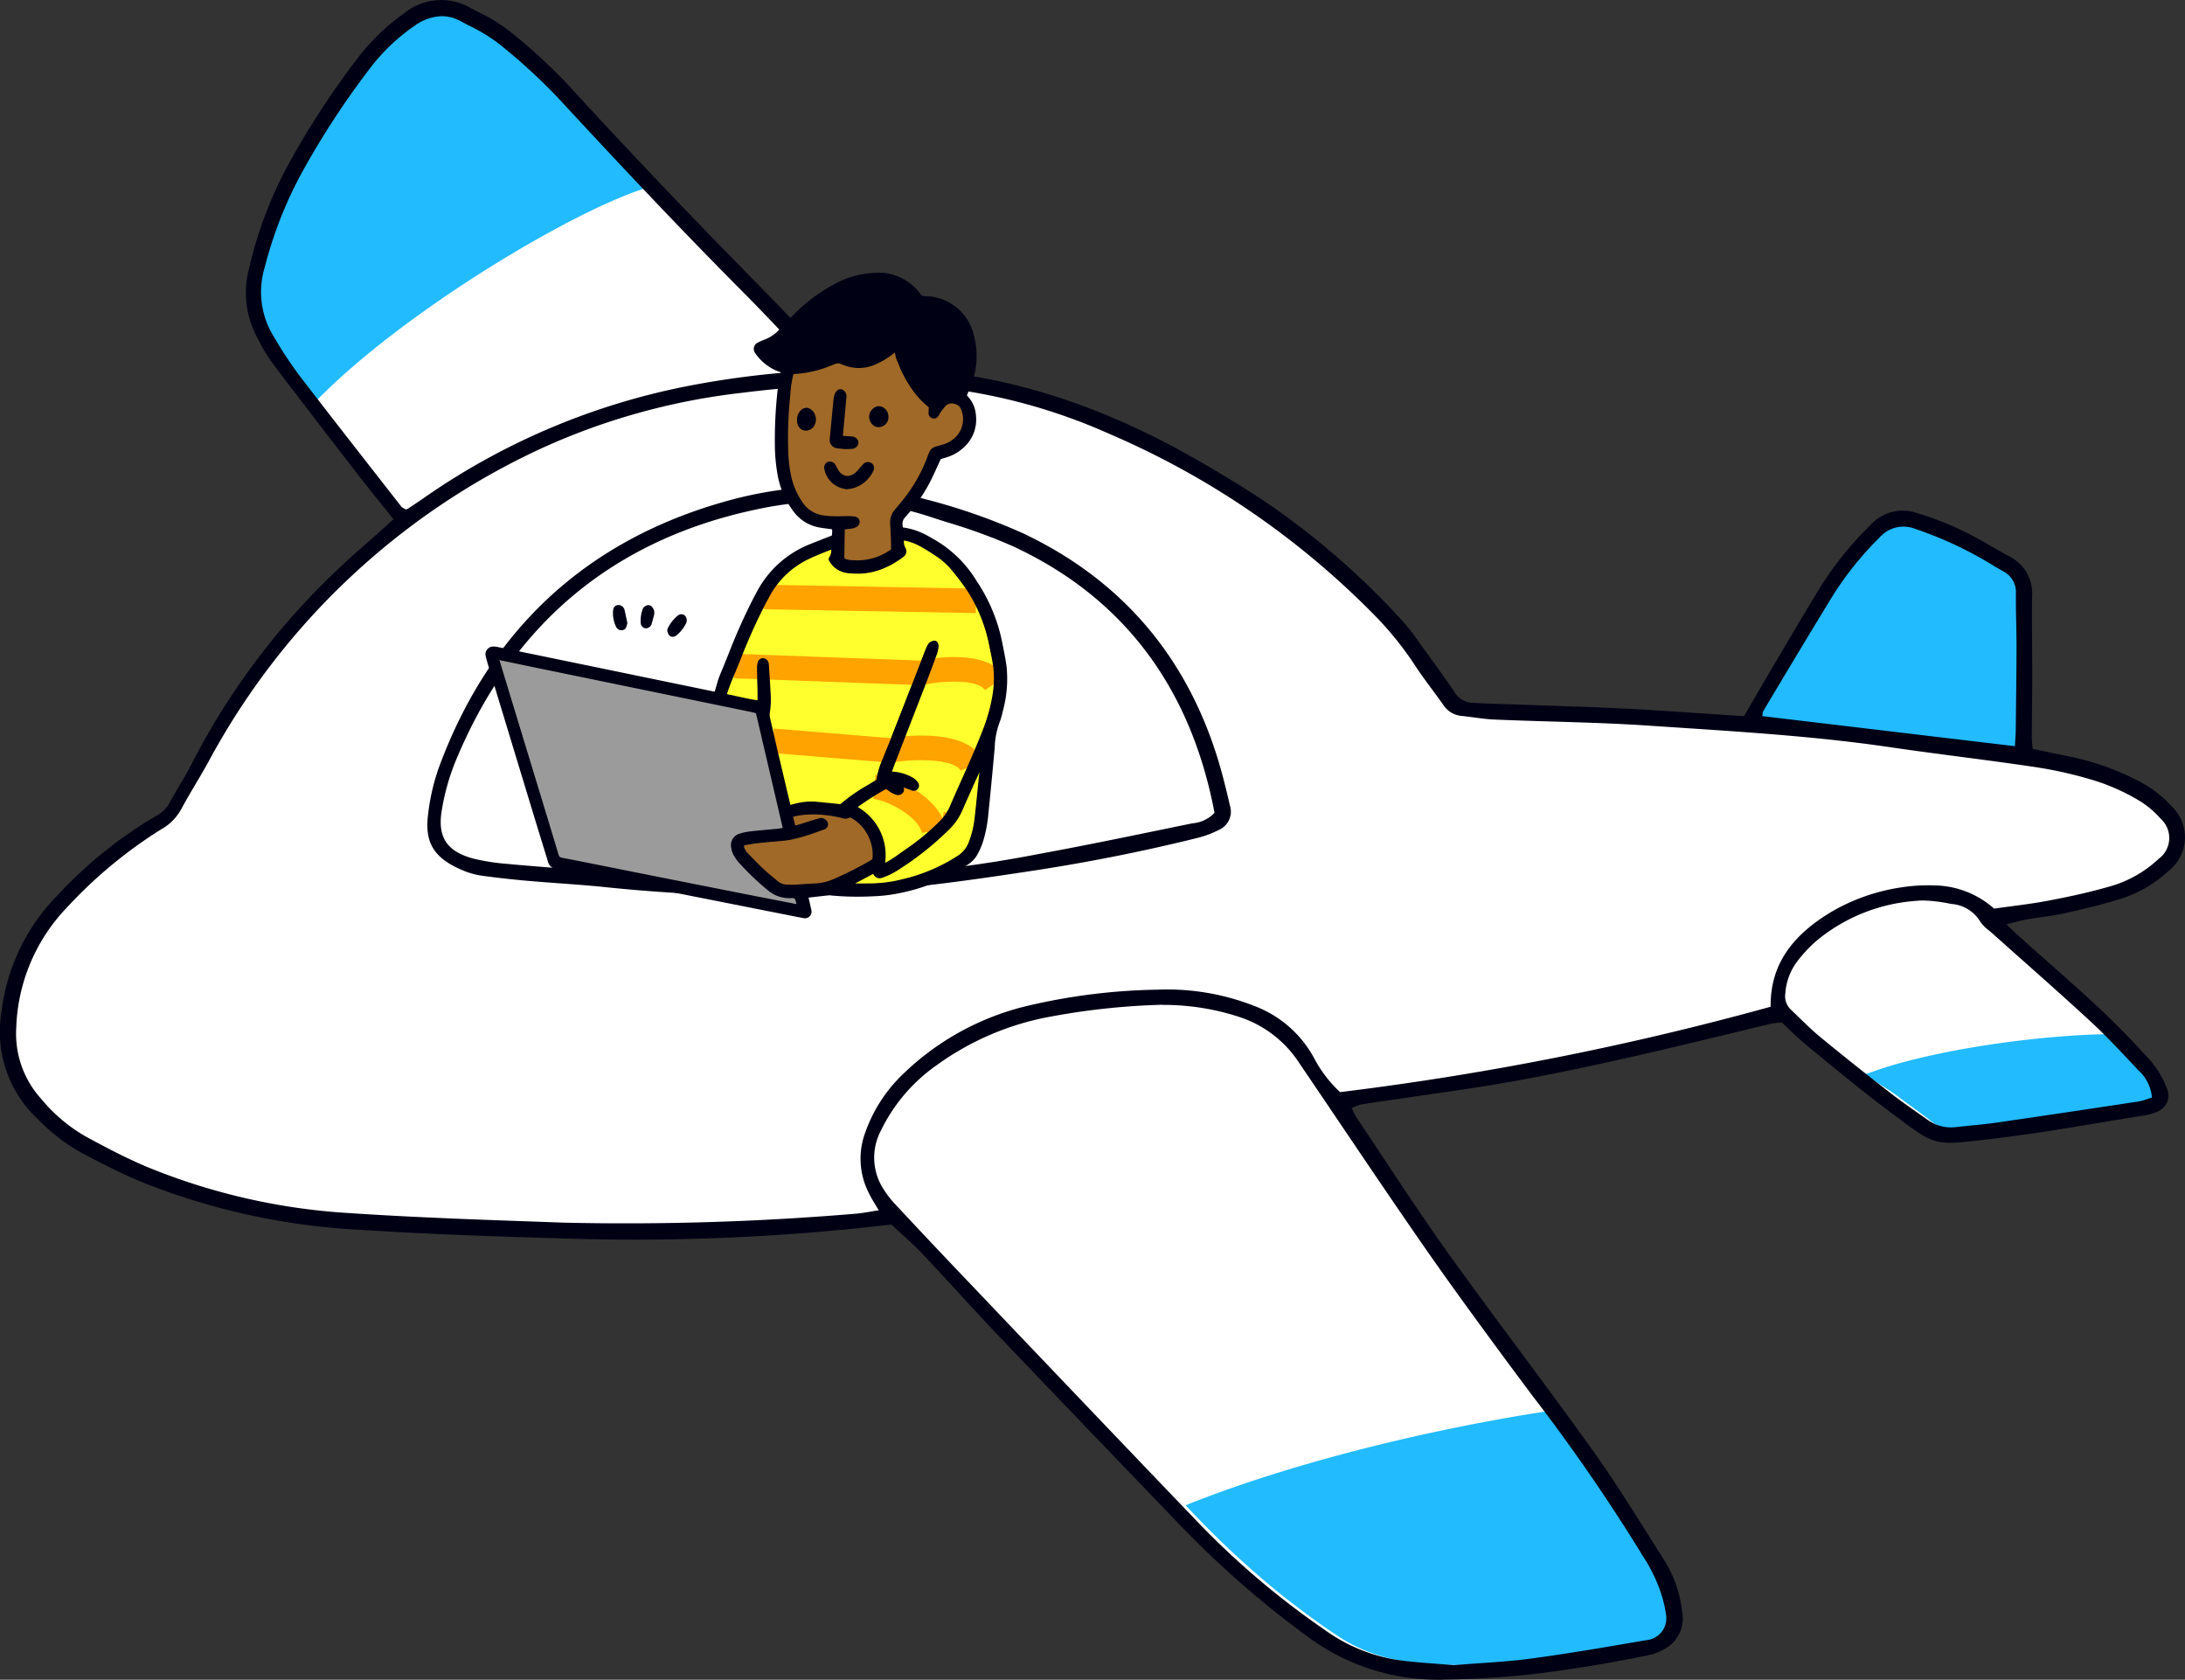 <svg id="グループ_1356" data-name="グループ 1356" xmlns="http://www.w3.org/2000/svg" xmlns:xlink="http://www.w3.org/1999/xlink" width="204.957" height="157.541" viewBox="0 0 204.957 157.541">
  <rect x="0" y="0" width="204.957" height="157.541" fill="#333333" stroke="none"/>
  <defs>
    <clipPath id="clip-path">
      <rect id="長方形_1888" data-name="長方形 1888" width="204.957" height="157.541" fill="none"/>
    </clipPath>
  </defs>
  <g id="グループ_1355" data-name="グループ 1355" clip-path="url(#clip-path)">
    <path id="パス_7831" data-name="パス 7831" d="M66.536,49.705a8.45,8.45,0,0,1-.842-.805c-2.868-3.659-5.748-7.31-8.574-11-1.03-1.346-1.955-2.775-2.871-4.2a8.656,8.656,0,0,1-1.043-7.627,43.22,43.22,0,0,1,3.985-9.577,76.94,76.94,0,0,1,6.3-9.357,17.036,17.036,0,0,1,3.929-3.545,4.051,4.051,0,0,1,4.2-.393,18.259,18.259,0,0,1,3.3,1.775,49.518,49.518,0,0,1,5.335,4.65c5.011,5.215,9.9,10.55,14.873,15.8,2.895,3.053,5.874,6.027,8.8,9.048.494.51,1.154.909,1.365,1.808a4.051,4.051,0,0,1-1.71.283,80.048,80.048,0,0,0-16.327,2.806A65.349,65.349,0,0,0,68.024,48.7c-.472.33-.953.646-1.489,1.008" transform="translate(-28.513 -1.502)" fill="#fff"/>
    <path id="パス_7832" data-name="パス 7832" d="M79.89,8.9a49.418,49.418,0,0,0-5.335-4.65,18.233,18.233,0,0,0-3.3-1.775,4.051,4.051,0,0,0-4.2.393,17.055,17.055,0,0,0-3.929,3.545,76.94,76.94,0,0,0-6.3,9.357,43.229,43.229,0,0,0-3.985,9.577,8.656,8.656,0,0,0,1.043,7.627c.916,1.428,1.841,2.857,2.871,4.2.4.522.806,1.038,1.208,1.559,8.09-8.335,24.26-17.987,31.151-20.049C86.055,15.413,83,12.135,79.89,8.9" transform="translate(-28.318 -1.114)" fill="#22bbfe"/>
    <path id="パス_7833" data-name="パス 7833" d="M188.384,127.591c-2.185-2.068-4.836-2.486-7.645-2.178a17.783,17.783,0,0,0-8.613,3.23c-2.653,1.913-4.445,4.319-4.273,7.745a3.691,3.691,0,0,1-2.26.918c-7.754,1.854-15.47,3.885-23.344,5.2-3.277.547-6.566,1.022-9.849,1.534-1.744.272-3.487.554-5.312.844a18.581,18.581,0,0,1-2.632-3.513,10.081,10.081,0,0,0-4.794-4.431,16.412,16.412,0,0,0-6.174-1.646,59.1,59.1,0,0,0-7.745.088,67.346,67.346,0,0,0-7.214,1.146,25.042,25.042,0,0,0-12.334,6.6,14.235,14.235,0,0,0-3.33,5.188,6.506,6.506,0,0,0,.444,5.76c.273.507.591.991.977,1.632a4.718,4.718,0,0,1-.879.268c-7.513.569-15.027,1.1-22.569,1.056q-11.746-.065-23.472-.726a74.633,74.633,0,0,1-14.456-2.021,51.1,51.1,0,0,1-12.589-4.8,18.8,18.8,0,0,1-5.455-4.461,9.32,9.32,0,0,1-2.151-6.8,17.852,17.852,0,0,1,5.531-11.992,44.7,44.7,0,0,1,8.456-6.771,3.65,3.65,0,0,0,1.37-1.4c.857-1.466,1.807-2.884,2.572-4.4A65.525,65.525,0,0,1,33.4,96.753a63.514,63.514,0,0,1,18.12-12.57,65.654,65.654,0,0,1,18.432-5.361,97.441,97.441,0,0,1,13.911-.981,53.83,53.83,0,0,1,22.127,4.843A85.369,85.369,0,0,1,123.269,92.99a75.723,75.723,0,0,1,8.155,7.49,34.392,34.392,0,0,1,2.727,3.483q1.451,1.957,2.83,3.967a2.475,2.475,0,0,0,2.034,1.141c2.579.134,5.158.282,7.736.43q9.73.56,19.46,1.124c7.382.43,14.687,1.548,22.007,2.5,3.068.4,6.112,1.038,9.136,1.708a14.335,14.335,0,0,1,5.6,2.571,8.307,8.307,0,0,1,1.7,1.711,2.383,2.383,0,0,1-.153,3.249,8.813,8.813,0,0,1-1.845,1.566,18.059,18.059,0,0,1-6.624,2.394c-1.231.241-2.472.433-3.71.637s-2.476.394-3.942.626M71.919,125.937c4.531-.212,8.222-.346,11.907-.573,1.988-.123,3.976-.347,5.948-.63,4.311-.619,8.627-1.227,12.915-1.987,3.633-.644,7.234-1.472,10.838-2.271a8.809,8.809,0,0,0,2.251-.885,1.591,1.591,0,0,0,.8-1.891c-.136-.575-.288-1.146-.425-1.72-2.614-10.962-8.866-19.009-19.149-23.778a52.281,52.281,0,0,0-12.018-3.785,26.158,26.158,0,0,0-5.725-.52,39.222,39.222,0,0,0-8.982,1.246c-13.492,3.6-22.593,12.021-27.468,25.066a15.019,15.019,0,0,0-.927,5.427,3.571,3.571,0,0,0,1.555,3.011,7.537,7.537,0,0,0,3.686,1.407c1.759.215,3.526.372,5.292.523,2.429.208,4.858.409,7.29.573,4.346.3,8.693.562,12.209.788" transform="translate(-1.451 -42.072)" fill="#fff"/>
    <path id="パス_7834" data-name="パス 7834" d="M234.341,266.819c-5.389.2-9.479-.213-13.1-2.565-1.918-1.245-3.751-2.63-5.551-4.044a98.566,98.566,0,0,1-10.571-10.091c-3.651-3.868-7.388-7.656-11.049-11.515-3.508-3.7-6.959-7.45-10.452-11.162-1.164-1.237-2.391-2.417-3.569-3.642a6.272,6.272,0,0,1-2.019-4.973,5.764,5.764,0,0,1,.433-1.922,14.281,14.281,0,0,1,3.691-5.2,25.447,25.447,0,0,1,11.763-5.845,60.033,60.033,0,0,1,12.319-1.246,23.055,23.055,0,0,1,6.309,1.084,10.644,10.644,0,0,1,5.709,4.352c3.752,5.489,7.435,11.025,11.219,16.491q4.037,5.831,8.271,11.525c4.31,5.818,8.752,11.541,12.466,17.777a16.627,16.627,0,0,1,2.138,4.359,9.556,9.556,0,0,1,.32,1.959,2.1,2.1,0,0,1-1.952,2.481c-2.171.438-4.354.823-6.542,1.167a64.936,64.936,0,0,1-9.831,1.007" transform="translate(-96.211 -110.587)" fill="#fff"/>
    <path id="パス_7835" data-name="パス 7835" d="M269.575,311.682a64.936,64.936,0,0,0,9.831-1.007q3.282-.516,6.542-1.167a2.1,2.1,0,0,0,1.951-2.481,9.553,9.553,0,0,0-.32-1.959,16.627,16.627,0,0,0-2.138-4.359,153.578,153.578,0,0,0-8.822-12.882c-11.558,1.73-24.589,4.915-34.593,8.92a85.8,85.8,0,0,0,8.894,8.326c1.8,1.414,3.633,2.8,5.551,4.044,3.625,2.353,7.714,2.768,13.1,2.565" transform="translate(-130.812 -155.567)" fill="#22bbfe"/>
    <path id="パス_7836" data-name="パス 7836" d="M398.643,202.273a11.331,11.331,0,0,1-1.172.309q-8.322,1.2-16.646,2.384a5.109,5.109,0,0,1-4.156-1.052c-.97-.794-2.027-1.479-3.013-2.253q-3.136-2.461-6.235-4.968c-.8-.649-1.54-1.378-2.339-2.03a3.081,3.081,0,0,1-.873-3.966,8.665,8.665,0,0,1,1.478-2.435,13.216,13.216,0,0,1,2.873-2.4,16.156,16.156,0,0,1,10.141-2.475c1.554.171,3.056.51,3.98,2.021a5.548,5.548,0,0,0,1.122,1.059c3.08,2.757,6.2,5.473,9.227,8.283,1.621,1.5,3.123,3.138,4.616,4.77a2.924,2.924,0,0,1,1,2.757" transform="translate(-196.653 -99.07)" fill="#fff"/>
    <path id="パス_7837" data-name="パス 7837" d="M383.853,216.919c.987.774,2.044,1.46,3.013,2.253a5.11,5.11,0,0,0,4.156,1.052q8.325-1.174,16.646-2.384a11.217,11.217,0,0,0,1.172-.309,2.924,2.924,0,0,0-1-2.757c-1.471-1.608-2.075-2.217-3.668-3.7-6.293,0-17.177,1.384-23.375,3.776.534.422,2.518,1.649,3.053,2.069" transform="translate(-205.818 -114.083)" fill="#22bbfe"/>
    <path id="パス_7838" data-name="パス 7838" d="M383.036,128.089,358.667,125.2c.235-.468.4-.851.611-1.205,2.045-3.424,4.076-6.855,6.156-10.257a35.582,35.582,0,0,1,4.226-5.4,3.6,3.6,0,0,1,4.188-1.045,40.849,40.849,0,0,1,8.324,4.1,1.9,1.9,0,0,1,.941,1.657c.076,1.991.2,3.982.2,5.973,0,2.435-.1,4.87-.164,7.305-.013.5-.063,1-.114,1.764" transform="translate(-193.855 -57.848)" fill="#22bbfe"/>
    <path id="パス_7839" data-name="パス 7839" d="M162.544,131.52a5.449,5.449,0,0,1-2.776,1.106c-5.618,1.271-11.28,2.306-16.961,3.262a146.292,146.292,0,0,1-23.814,1.987c-4.052.014-8.106-.4-12.157-.658-2.432-.153-4.861-.357-7.29-.562-1.839-.155-3.683-.3-5.51-.548a11.065,11.065,0,0,1-2.533-.752,3.15,3.15,0,0,1-2.074-3.33A15.261,15.261,0,0,1,90,128.767a34.017,34.017,0,0,1,3.68-8.274,37.119,37.119,0,0,1,24.851-17.763,32.177,32.177,0,0,1,17.281.6c2.312.761,4.683,1.4,6.9,2.378,10.478,4.6,16.871,12.6,19.387,23.731.146.646.272,1.3.436,2.085" transform="translate(-48.331 -55.04)" fill="#fff"/>
    <path id="パス_7840" data-name="パス 7840" d="M163.792,67.44c1.03-1.766,1.987-3.427,2.963-5.077,1.391-2.353,2.769-4.714,4.2-7.041a31.556,31.556,0,0,1,4.717-5.858,3.945,3.945,0,0,1,4.231-1.092,29.037,29.037,0,0,1,5.7,2.4c.977.522,1.92,1.108,2.894,1.636a3.728,3.728,0,0,1,2.133,3.589c-.035,2.512.017,5.025.014,7.538,0,1.922-.034,3.843-.041,5.765,0,.359.053.719.09,1.182,1.058.222,2.054.432,3.05.639a24.753,24.753,0,0,1,6.891,2.364A10.8,10.8,0,0,1,203.8,75.89a3.89,3.89,0,0,1-.347,5.885,11.764,11.764,0,0,1-4.586,2.617c-1.69.521-3.418.93-5.146,1.313-1.151.255-2.335.359-3.5.567-.622.111-1.231.3-2.092.514.55.528.9.885,1.271,1.218,2.533,2.268,5.109,4.489,7.593,6.809,1.672,1.561,3.265,3.215,4.8,4.914a8.618,8.618,0,0,1,1.465,2.448,1.551,1.551,0,0,1-1.094,2.252,6.54,6.54,0,0,1-1.076.26c-4.668.734-9.32,1.6-14.009,2.152-5.706.667-5.2.77-9.6-2.506-2.665-1.986-5.214-4.128-7.792-6.229-.8-.65-1.523-1.393-2.376-2.18a10.741,10.741,0,0,0-1.2.163c-8.039,1.943-16.068,3.939-24.213,5.4-3.343.6-6.714,1.04-10.074,1.547-1.315.2-2.634.363-3.946.578a6.7,6.7,0,0,0-1.105.4,11.067,11.067,0,0,0,.545,1.043c2.841,4.233,5.6,8.529,8.562,12.672,4.472,6.248,9.159,12.343,13.626,18.6,2.36,3.3,4.463,6.789,6.653,10.21a11.567,11.567,0,0,1,1.663,4.777,3.177,3.177,0,0,1-1.2,3.156,5.138,5.138,0,0,1-2,.844c-2.243.456-4.5.869-6.761,1.206a83.7,83.7,0,0,1-12.579,1.051,20.441,20.441,0,0,1-12.421-4.012,91.636,91.636,0,0,1-11.844-10.336q-8.682-9.031-17.338-18.088c-2.345-2.46-4.6-5-6.939-7.474-.86-.91-1.824-1.723-2.913-2.742.123.031-.025-.052-.16-.035a205.114,205.114,0,0,1-31.417,1.276c-6.057-.168-12.116-.393-18.162-.777A64.179,64.179,0,0,1,13.6,110.949c-1.976-.811-3.886-1.8-5.779-2.792a17.7,17.7,0,0,1-4.025-3.1A11.062,11.062,0,0,1,.4,94.974,18.57,18.57,0,0,1,5.609,84.187a40.433,40.433,0,0,1,9.3-7.468A2.868,2.868,0,0,0,16.13,75.49c.706-1.3,1.526-2.536,2.182-3.857A66.723,66.723,0,0,1,31.7,53.815c1.369-1.345,2.85-2.576,4.278-3.861.373-.336.741-.678,1.218-1.115-1.17-1.464-2.287-2.825-3.364-4.216q-4.067-5.259-8.092-10.55a17.08,17.08,0,0,1-1.356-2.285,8.785,8.785,0,0,1-.77-6.458,37.554,37.554,0,0,1,3.781-9.9,78.231,78.231,0,0,1,6.561-10,19.912,19.912,0,0,1,4.161-3.956A5.408,5.408,0,0,1,44.151.947,22.484,22.484,0,0,1,47.76,3.074a52.415,52.415,0,0,1,5.555,5.079Q62.152,17.8,71.355,27.1c2.437,2.473,4.8,5.024,7.335,7.691.511,0,1.166.017,1.82,0,11.014-.332,21.177,2.656,30.725,7.954,2.582,1.432,5.119,2.964,7.579,4.6a72.674,72.674,0,0,1,12.7,11.022,30.923,30.923,0,0,1,2.287,2.987c.915,1.253,1.823,2.512,2.691,3.8a2.193,2.193,0,0,0,1.845,1.037c.369.015.738.037,1.107.051,4.21.151,8.421.266,12.629.463,3.321.155,6.638.41,9.957.622.512.033,1.024.069,1.763.119m-81.047,46.3c-.477-.828-.813-1.318-1.055-1.849a6.961,6.961,0,0,1-.248-5.593,14.046,14.046,0,0,1,3.168-5.032,24.964,24.964,0,0,1,11.612-6.6,56.6,56.6,0,0,1,12.5-1.592,22.256,22.256,0,0,1,9.108,1.551,10.522,10.522,0,0,1,5.507,4.886,12.078,12.078,0,0,0,2.456,3.177,278.764,278.764,0,0,0,40.542-8.04c-.078-4.327,2.362-6.939,5.7-8.924a18.048,18.048,0,0,1,6.447-2.243,16.321,16.321,0,0,1,3.083-.186,8.532,8.532,0,0,1,5.581,2.185c1.788-.257,3.479-.439,5.145-.756,1.883-.359,3.766-.761,5.607-1.289a11.118,11.118,0,0,0,4.8-2.665,2.53,2.53,0,0,0,.2-3.914,8.876,8.876,0,0,0-2.212-1.81,19.845,19.845,0,0,0-3.82-1.726,38.758,38.758,0,0,0-5.6-1.309c-4.6-.7-9.223-1.22-13.824-1.9-7.465-1.1-14.991-1.5-22.5-2.016-4.862-.332-9.743-.378-14.615-.584-1.028-.044-2.049-.236-3.076-.338a2.162,2.162,0,0,1-1.64-.99c-.889-1.271-1.864-2.484-2.7-3.784A31.157,31.157,0,0,0,129,57.6a78.408,78.408,0,0,0-24.75-16.872,53.48,53.48,0,0,0-22.376-4.7,110.215,110.215,0,0,0-12.15.848A61.941,61.941,0,0,0,51,42.042a67.464,67.464,0,0,0-31.43,29.513c-.821,1.486-1.735,2.921-2.538,4.416A4.662,4.662,0,0,1,15.2,77.818a42.759,42.759,0,0,0-8.85,7.332,17.161,17.161,0,0,0-4.81,11.38,9.154,9.154,0,0,0,2.348,6.722A15.494,15.494,0,0,0,8.1,106.82c1.878,1.021,3.777,2.025,5.744,2.854a59.024,59.024,0,0,0,19.139,4.361c6.706.445,13.428.651,20.146.892a255.077,255.077,0,0,0,27.235-.838c.72-.051,1.432-.208,2.385-.352M136.5,156.424c2.591-.212,4.96-.3,7.3-.621,3.584-.486,7.152-1.1,10.717-1.717a2.181,2.181,0,0,0,1.978-2.676,10.1,10.1,0,0,0-.269-1.3,16.353,16.353,0,0,0-2.186-4.579c-3.632-6.112-7.981-11.72-12.2-17.424-2.81-3.8-5.607-7.618-8.3-11.5-3.872-5.585-7.641-11.242-11.46-16.864a10.784,10.784,0,0,0-5.7-4.356,22.756,22.756,0,0,0-6.968-1.126A65.108,65.108,0,0,0,98.631,95.38a26.434,26.434,0,0,0-10.7,4.57,16.121,16.121,0,0,0-5.264,6.173,5.506,5.506,0,0,0,.3,5.69,8.623,8.623,0,0,0,1.093,1.391q3.025,3.24,6.079,6.452,11.092,11.634,22.2,23.252a76.408,76.408,0,0,0,11.973,10.179,16.114,16.114,0,0,0,6.9,2.854c1.822.253,3.669.34,5.287.482M38.185,48.051a1.8,1.8,0,0,0,.288-.112c.49-.328.981-.655,1.464-.993a64.589,64.589,0,0,1,24.9-10.52,83.412,83.412,0,0,1,10.093-1.315c.552-.039,1.2.148,1.669-.556-.257-.312-.511-.661-.806-.971-1.935-2.033-3.844-4.09-5.824-6.078-5.942-5.965-11.7-12.1-17.419-18.282A54.607,54.607,0,0,0,47,4.149a22.109,22.109,0,0,0-3.607-2.126,4,4,0,0,0-4.377.4,18.591,18.591,0,0,0-4.175,3.93,77.887,77.887,0,0,0-6.538,10,38.748,38.748,0,0,0-3.455,8.844,8.042,8.042,0,0,0,.887,6.609,37.691,37.691,0,0,0,2.305,3.516c3.188,4.16,6.424,8.281,9.649,12.412a2.34,2.34,0,0,0,.5.322m163.933,55.1a3.977,3.977,0,0,0-1.329-2.729c-1.458-1.564-2.915-3.139-4.485-4.588-3.036-2.8-6.151-5.52-9.231-8.277a5.1,5.1,0,0,1-1.1-1.075,3.6,3.6,0,0,0-2.725-1.679,12.4,12.4,0,0,0-3.286-.3,16.646,16.646,0,0,0-9.509,3.779,12.964,12.964,0,0,0-1.809,1.933,5.714,5.714,0,0,0-1.152,3.067,1.849,1.849,0,0,0,.539,1.611c.913.858,1.783,1.769,2.748,2.564q3.246,2.674,6.575,5.248c1.163.9,2.384,1.736,3.588,2.589a3.864,3.864,0,0,0,2.736.656c1.32-.142,2.645-.252,3.959-.443q6.568-.951,13.128-1.957a10.916,10.916,0,0,0,1.354-.4m-12.882-32.9c.041-.721.082-1.153.087-1.586.03-2.581.067-5.162.072-7.743,0-1.7-.067-3.393-.058-5.088a2.308,2.308,0,0,0-1.214-2.2,39.889,39.889,0,0,0-8.344-4.017,3.063,3.063,0,0,0-3.4.822,30.368,30.368,0,0,0-4.43,5.5c-2.2,3.583-4.347,7.192-6.5,10.8a2.2,2.2,0,0,0-.136.657l23.924,2.852" transform="translate(-0.133 -0.139)" fill="#000015"/>
    <path id="パス_7841" data-name="パス 7841" d="M135.323,157.541h-.176a20.474,20.474,0,0,1-12.489-4.035A92.179,92.179,0,0,1,110.8,143.157c-5.642-5.868-11.477-11.937-17.338-18.088-1.252-1.313-2.5-2.672-3.706-3.986-1.054-1.148-2.145-2.335-3.233-3.487-.578-.612-1.213-1.188-1.885-1.8-.328-.3-.67-.607-1.023-.939l0,0a.231.231,0,0,0-.064,0,205.188,205.188,0,0,1-31.434,1.276c-7.262-.2-12.864-.441-18.166-.777a63.948,63.948,0,0,1-20.525-4.436c-1.974-.811-3.864-1.786-5.789-2.8A17.933,17.933,0,0,1,3.58,105a11.221,11.221,0,0,1-3.43-10.18A18.748,18.748,0,0,1,5.4,83.967a40.55,40.55,0,0,1,9.329-7.488A2.772,2.772,0,0,0,15.9,75.3c.291-.536.607-1.07.913-1.586.434-.734.883-1.493,1.267-2.267A66.737,66.737,0,0,1,31.483,53.6c.931-.916,1.93-1.792,2.9-2.64.464-.407.927-.813,1.385-1.226.25-.225.5-.452.777-.709l.362-.332q-.525-.656-1.037-1.289c-.786-.975-1.528-1.9-2.262-2.845C31.148,41.378,28.294,37.68,25.512,34a15.04,15.04,0,0,1-1.227-2.042l-.137-.258a8.867,8.867,0,0,1-.781-6.54,38.1,38.1,0,0,1,3.793-9.932,78.25,78.25,0,0,1,6.571-10.01,20.052,20.052,0,0,1,4.186-3.978A5.5,5.5,0,0,1,44.073.707c.278.151.562.3.846.445A15.981,15.981,0,0,1,47.7,2.846a52.738,52.738,0,0,1,5.567,5.09c5.6,6.115,11.5,12.313,18.035,18.947,1.664,1.689,3.268,3.388,4.965,5.187q1.15,1.219,2.338,2.47c.14,0,.29,0,.448,0,.405,0,.864.008,1.319-.006,10.481-.314,20.551,2.291,30.785,7.968,2.646,1.468,5.2,3.017,7.587,4.6a72.769,72.769,0,0,1,12.72,11.039,21.655,21.655,0,0,1,1.782,2.283c.17.239.341.479.514.715.872,1.194,1.8,2.48,2.693,3.8a2.075,2.075,0,0,0,1.754.987c.168.006.336.015.5.023.2.01.4.02.6.028q1.936.07,3.873.132c2.871.1,5.839.194,8.757.33,2.314.108,4.663.267,6.936.421q1.511.1,3.023.2c.336.021.673.045,1.074.072l.618.042.906-1.557c.685-1.179,1.349-2.321,2.021-3.459l.8-1.348c1.105-1.873,2.248-3.811,3.407-5.695a31.455,31.455,0,0,1,4.734-5.879,4.076,4.076,0,0,1,4.343-1.121,28.927,28.927,0,0,1,5.728,2.406c.515.276,1.029.573,1.525.861.447.259.909.526,1.369.776a3.847,3.847,0,0,1,2.193,3.692c-.022,1.549-.01,3.125,0,4.649.007.962.014,1.925.013,2.887,0,1.053-.011,2.105-.022,3.158-.008.869-.017,1.738-.02,2.607a7.237,7.237,0,0,0,.05.742c.011.109.023.224.033.345l.846.178c.721.152,1.42.3,2.12.443a24.656,24.656,0,0,1,6.923,2.375,10.72,10.72,0,0,1,3.188,2.434,4.008,4.008,0,0,1-.357,6.044,11.855,11.855,0,0,1-4.631,2.643c-1.755.541-3.515.952-5.155,1.315-.686.152-1.393.252-2.077.349-.468.066-.953.135-1.424.219-.41.073-.82.182-1.295.308-.184.049-.379.1-.588.154l.363.352c.289.282.517.5.757.719q1.214,1.088,2.438,2.166c1.7,1.507,3.465,3.066,5.156,4.644,1.556,1.453,3.128,3.063,4.8,4.921a8.674,8.674,0,0,1,1.486,2.48,1.756,1.756,0,0,1,.053,1.434,1.94,1.94,0,0,1-1.216.971,6.6,6.6,0,0,1-1.1.264c-1.385.218-2.768.448-4.151.677-3.226.536-6.561,1.09-9.862,1.475l-.675.079c-4.766.563-4.766.563-8.344-2.115l-.659-.493c-2.108-1.571-4.176-3.266-6.176-4.906q-.809-.664-1.62-1.325c-.545-.445-1.055-.93-1.594-1.443-.241-.23-.488-.465-.748-.705-.092.011-.19.021-.29.03a6.3,6.3,0,0,0-.848.124l-2.159.523c-7.2,1.744-14.642,3.548-22.061,4.879-2.361.423-4.775.773-7.11,1.112q-1.484.215-2.967.436c-.525.079-1.052.153-1.578.227-.777.109-1.58.222-2.367.351a3.1,3.1,0,0,0-.683.231c-.09.038-.183.077-.28.115q.071.143.134.276a5.185,5.185,0,0,0,.345.641q1.244,1.853,2.473,3.716c1.961,2.96,3.988,6.021,6.088,8.954,2.21,3.088,4.511,6.189,6.736,9.188,2.277,3.07,4.631,6.245,6.891,9.407,1.76,2.463,3.4,5.071,4.994,7.593q.828,1.313,1.662,2.623a11.588,11.588,0,0,1,1.68,4.823,3.286,3.286,0,0,1-1.242,3.264,5.244,5.244,0,0,1-2.046.864c-2.465.5-4.679.9-6.767,1.207a83.81,83.81,0,0,1-12.42,1.053M83.851,114.766c.324.3.637.586.94.861.676.613,1.314,1.192,1.9,1.81,1.09,1.153,2.18,2.341,3.235,3.49,1.206,1.313,2.453,2.671,3.7,3.983,5.862,6.151,11.7,12.219,17.338,18.087a91.951,91.951,0,0,0,11.829,10.323,20.25,20.25,0,0,0,12.354,3.99h.175a83.6,83.6,0,0,0,12.386-1.05c2.084-.31,4.294-.7,6.755-1.2a5,5,0,0,0,1.954-.823,3.067,3.067,0,0,0,1.151-3.049,11.358,11.358,0,0,0-1.646-4.729q-.837-1.308-1.663-2.625c-1.588-2.519-3.23-5.123-4.987-7.581-2.259-3.161-4.613-6.334-6.889-9.4-2.225-3-4.526-6.1-6.737-9.192-2.1-2.936-4.131-6-6.093-8.96q-1.232-1.86-2.472-3.714a5.407,5.407,0,0,1-.362-.67c-.058-.121-.119-.249-.189-.384a.114.114,0,0,1,.062-.16c.14-.052.269-.107.392-.158a3.318,3.318,0,0,1,.735-.246c.789-.129,1.593-.242,2.371-.351.526-.074,1.051-.148,1.577-.227.988-.149,1.979-.293,2.968-.436,2.332-.338,4.744-.688,7.1-1.111,7.412-1.329,14.852-3.132,22.047-4.875l2.159-.523a6.442,6.442,0,0,1,.88-.129c.119-.012.232-.023.337-.037a.115.115,0,0,1,.093.029c.274.254.535.5.789.744.536.51,1.042.993,1.581,1.431s1.081.883,1.621,1.326c2,1.638,4.064,3.332,6.168,4.9l.66.493c3.5,2.622,3.5,2.622,8.179,2.071l.675-.08c3.3-.385,6.628-.938,9.851-1.474,1.384-.23,2.768-.46,4.153-.677a6.418,6.418,0,0,0,1.057-.255,1.723,1.723,0,0,0,1.081-.849,1.541,1.541,0,0,0-.056-1.25,8.466,8.466,0,0,0-1.445-2.415c-1.672-1.853-3.239-3.458-4.79-4.907-1.688-1.577-3.449-3.134-5.151-4.64q-1.222-1.081-2.44-2.168c-.244-.218-.474-.442-.764-.726-.152-.148-.319-.311-.511-.495a.115.115,0,0,1,.052-.194c.287-.072.545-.14.786-.2.48-.127.894-.237,1.313-.312.476-.085.962-.154,1.432-.221.68-.1,1.383-.2,2.06-.346,1.636-.362,3.39-.772,5.137-1.31a11.629,11.629,0,0,0,4.542-2.592,3.761,3.761,0,0,0,.338-5.727,10.5,10.5,0,0,0-3.123-2.381,24.44,24.44,0,0,0-6.859-2.352c-.7-.145-1.4-.292-2.121-.443l-.929-.195a.115.115,0,0,1-.091-.1c-.012-.152-.027-.293-.04-.426a7.468,7.468,0,0,1-.051-.766c0-.869.012-1.739.02-2.609.011-1.052.021-2.1.022-3.156,0-.962-.006-1.924-.013-2.885-.011-1.526-.023-3.1,0-4.654a3.634,3.634,0,0,0-2.073-3.487c-.463-.251-.926-.52-1.374-.779-.495-.286-1.007-.583-1.519-.856a28.624,28.624,0,0,0-5.682-2.388,3.823,3.823,0,0,0-4.119,1.063,31.236,31.236,0,0,0-4.7,5.836c-1.158,1.883-2.3,3.819-3.4,5.691l-.8,1.349c-.672,1.137-1.336,2.279-2.02,3.458l-.942,1.619a.11.11,0,0,1-.107.057l-.69-.047c-.4-.028-.736-.051-1.072-.072q-1.513-.1-3.025-.2c-2.271-.154-4.619-.313-6.931-.421-2.916-.136-5.884-.234-8.753-.33q-1.938-.065-3.874-.132c-.2-.008-.4-.017-.607-.028-.167-.008-.334-.017-.5-.023a2.316,2.316,0,0,1-1.935-1.088c-.89-1.317-1.818-2.6-2.689-3.793-.173-.237-.344-.477-.515-.717a21.36,21.36,0,0,0-1.764-2.259,72.478,72.478,0,0,0-12.679-11c-2.383-1.583-4.931-3.128-7.571-4.593-10.2-5.658-20.235-8.256-30.666-7.94-.46.014-.921.01-1.329.006l-.495,0a.114.114,0,0,1-.083-.036c-.806-.847-1.594-1.682-2.372-2.507-1.7-1.8-3.3-3.5-4.961-5.183C64.6,20.408,58.7,14.209,53.1,8.092a52.507,52.507,0,0,0-5.544-5.068,15.755,15.755,0,0,0-2.743-1.668c-.285-.148-.569-.3-.849-.447a5.283,5.283,0,0,0-5.917.523,19.8,19.8,0,0,0-4.137,3.934,77.947,77.947,0,0,0-6.551,9.982,37.876,37.876,0,0,0-3.769,9.872,8.64,8.64,0,0,0,.76,6.375l.137.258A14.915,14.915,0,0,0,25.7,33.865c2.782,3.676,5.635,7.372,8.091,10.549.732.948,1.474,1.867,2.259,2.842.363.45.731.907,1.1,1.373a.115.115,0,0,1-.012.157l-.441.4c-.279.257-.528.485-.778.711-.459.413-.923.82-1.387,1.227-.963.846-1.959,1.719-2.887,2.631A66.531,66.531,0,0,0,18.281,71.546c-.387.78-.839,1.544-1.275,2.281-.3.515-.619,1.047-.909,1.579a2.986,2.986,0,0,1-1.265,1.275,40.394,40.394,0,0,0-9.275,7.448A18.529,18.529,0,0,0,.376,94.852a11,11,0,0,0,3.363,9.982,17.689,17.689,0,0,0,4,3.082c1.919,1.009,3.8,1.981,5.769,2.788a63.72,63.72,0,0,0,20.452,4.42c5.3.336,10.9.575,18.159.776a205.034,205.034,0,0,0,31.4-1.274c.09-.011.272.011.319.1a.113.113,0,0,1,.015.045M136.368,156.4h-.01c-.486-.043-.991-.08-1.51-.119-1.231-.091-2.5-.186-3.783-.364a16.162,16.162,0,0,1-6.95-2.873,76.85,76.85,0,0,1-11.99-10.194c-6.05-6.305-12.18-12.737-18.108-18.957L89.923,119.6c-1.839-1.928-3.771-3.979-6.08-6.453a8.935,8.935,0,0,1-1.107-1.41,5.631,5.631,0,0,1-.308-5.8,16.177,16.177,0,0,1,5.3-6.216,26.363,26.363,0,0,1,10.749-4.589,65.755,65.755,0,0,1,10.8-1.119,22.983,22.983,0,0,1,7,1.131,10.836,10.836,0,0,1,5.758,4.4q1.873,2.758,3.736,5.524c2.516,3.727,5.118,7.581,7.723,11.339,2.539,3.663,5.154,7.247,8.3,11.5q1,1.354,2.008,2.7a173.012,173.012,0,0,1,10.195,14.73l.265.443a14.661,14.661,0,0,1,1.934,4.169c.025.106.051.211.077.318a6.789,6.789,0,0,1,.2.995,2.293,2.293,0,0,1-2.073,2.8c-3.8.659-7.23,1.244-10.722,1.718-1.6.217-3.211.328-4.912.446-.779.054-1.575.109-2.393.176h-.01M109.049,94.238a66.453,66.453,0,0,0-10.532,1.118,26.14,26.14,0,0,0-10.657,4.552,15.951,15.951,0,0,0-5.227,6.131,5.415,5.415,0,0,0,.3,5.578,8.738,8.738,0,0,0,1.078,1.373c2.309,2.473,4.241,4.523,6.079,6.451l4.094,4.3c5.928,6.219,12.058,12.651,18.108,18.956a76.61,76.61,0,0,0,11.955,10.163,15.931,15.931,0,0,0,6.851,2.835c1.272.177,2.541.271,3.768.363.517.039,1.021.076,1.5.118.816-.067,1.609-.121,2.386-.175,1.7-.117,3.3-.227,4.9-.444,3.488-.473,6.915-1.057,10.713-1.716a2.069,2.069,0,0,0,1.884-2.552,6.569,6.569,0,0,0-.189-.961c-.027-.107-.053-.214-.078-.321a14.5,14.5,0,0,0-1.907-4.1l-.265-.443a172.732,172.732,0,0,0-10.182-14.71q-1.006-1.351-2.009-2.7c-3.145-4.255-5.761-7.841-8.3-11.506-2.606-3.759-5.208-7.614-7.725-11.342q-1.866-2.764-3.736-5.523a10.613,10.613,0,0,0-5.64-4.311,22.759,22.759,0,0,0-6.934-1.12h-.232M58.737,115q-2.87,0-5.748-.1l-2.651-.094c-5.739-.2-11.673-.411-17.5-.8a59.4,59.4,0,0,1-19.176-4.37c-2.039-.859-4.039-1.926-5.754-2.859a15.434,15.434,0,0,1-4.238-3.592,9.311,9.311,0,0,1-2.377-6.8A17.3,17.3,0,0,1,6.137,84.932a43.4,43.4,0,0,1,8.875-7.351,4.563,4.563,0,0,0,1.79-1.8c.436-.811.911-1.616,1.371-2.395.389-.659.791-1.341,1.168-2.022A67.844,67.844,0,0,1,50.822,41.8a62.323,62.323,0,0,1,18.751-5.173,108.887,108.887,0,0,1,12.162-.849l.437,0a53.818,53.818,0,0,1,21.988,4.708,77.967,77.967,0,0,1,24.786,16.9,30.971,30.971,0,0,1,3.926,4.816c.509.788,1.078,1.557,1.629,2.3.356.482.725.98,1.074,1.479a2.045,2.045,0,0,0,1.558.942c.389.039.783.091,1.164.142.624.083,1.27.169,1.906.2,1.746.074,3.522.128,5.241.181,3.076.093,6.256.19,9.377.4q1.518.1,3.035.2c6.4.423,13.014.862,19.478,1.814,2.172.32,4.385.61,6.525.891,2.395.314,4.871.639,7.3,1.007a38.916,38.916,0,0,1,5.613,1.313,19.756,19.756,0,0,1,3.842,1.736,8.965,8.965,0,0,1,2.241,1.834,2.654,2.654,0,0,1-.2,4.073A11.253,11.253,0,0,1,197.8,83.4c-1.592.456-3.324.854-5.618,1.291-1.152.219-2.3.372-3.512.533-.538.072-1.083.144-1.638.224a.114.114,0,0,1-.093-.028,8.379,8.379,0,0,0-5.508-2.155,16.08,16.08,0,0,0-3.061.184,18.02,18.02,0,0,0-6.407,2.228c-3.972,2.361-5.714,5.081-5.646,8.824a.115.115,0,0,1-.085.113,278.447,278.447,0,0,1-40.559,8.043.119.119,0,0,1-.091-.03,12.162,12.162,0,0,1-2.48-3.207,10.393,10.393,0,0,0-5.449-4.834,22.145,22.145,0,0,0-9.062-1.542,56.661,56.661,0,0,0-12.479,1.589,24.882,24.882,0,0,0-11.558,6.571,13.8,13.8,0,0,0-3.141,4.991,6.844,6.844,0,0,0,.246,5.5,11.008,11.008,0,0,0,.6,1.083c.134.222.283.469.448.757a.114.114,0,0,1-.083.17c-.32.048-.613.1-.888.145-.549.093-1.023.174-1.506.208-6.56.465-13.973.938-21.5.938m23.436-79-.435,0a108.769,108.769,0,0,0-12.137.847,62.1,62.1,0,0,0-18.682,5.153A67.623,67.623,0,0,0,19.541,71.471c-.377.684-.781,1.368-1.171,2.028-.459.777-.933,1.58-1.367,2.387a4.782,4.782,0,0,1-1.876,1.893A43.18,43.18,0,0,0,6.3,85.092,17.071,17.071,0,0,0,1.524,96.4a9.085,9.085,0,0,0,2.32,6.641,15.225,15.225,0,0,0,4.174,3.541c1.71.93,3.705,1.993,5.734,2.849a59.174,59.174,0,0,0,19.1,4.353c5.822.386,11.754.6,17.491.8l2.651.094a257.15,257.15,0,0,0,27.222-.838c.471-.034.941-.113,1.484-.205.228-.039.468-.08.726-.12-.132-.226-.252-.425-.362-.608a10.945,10.945,0,0,1-.614-1.106,7.066,7.066,0,0,1-.25-5.682,14.018,14.018,0,0,1,3.194-5.072,25.118,25.118,0,0,1,11.665-6.629,56.856,56.856,0,0,1,12.53-1.595,22.4,22.4,0,0,1,9.154,1.56,10.615,10.615,0,0,1,5.564,4.939,11.912,11.912,0,0,0,2.394,3.11,278.109,278.109,0,0,0,40.387-8.008c-.038-3.738,1.794-6.579,5.76-8.935a18.247,18.247,0,0,1,6.488-2.258,16.356,16.356,0,0,1,3.1-.187,8.605,8.605,0,0,1,5.615,2.178c.537-.077,1.065-.147,1.586-.216,1.211-.161,2.355-.313,3.5-.531,2.287-.436,4.013-.833,5.6-1.287a11.022,11.022,0,0,0,4.75-2.637,2.425,2.425,0,0,0,.193-3.755A8.729,8.729,0,0,0,200.5,75a19.488,19.488,0,0,0-3.8-1.716,38.709,38.709,0,0,0-5.579-1.306c-2.427-.367-4.9-.692-7.3-1.006-2.141-.281-4.356-.572-6.528-.891-6.455-.951-13.067-1.389-19.46-1.812q-1.518-.1-3.035-.2c-3.117-.213-6.3-.31-9.369-.4-1.719-.052-3.5-.107-5.243-.18-.646-.027-1.3-.114-1.926-.2-.379-.05-.771-.1-1.156-.141a2.29,2.29,0,0,1-1.724-1.038c-.348-.5-.715-.994-1.07-1.475-.552-.747-1.124-1.52-1.637-2.313a30.722,30.722,0,0,0-3.9-4.78,77.732,77.732,0,0,0-24.714-16.848,53.593,53.593,0,0,0-21.894-4.688m100.854,69.948a3.867,3.867,0,0,1-2.285-.706l-.8-.564c-.926-.649-1.884-1.322-2.791-2.027-2.456-1.911-4.608-3.628-6.577-5.25-.667-.55-1.3-1.163-1.907-1.755-.281-.273-.562-.546-.846-.813a1.946,1.946,0,0,1-.575-1.7,5.823,5.823,0,0,1,1.175-3.128,13.043,13.043,0,0,1,1.825-1.95,16.654,16.654,0,0,1,9.573-3.806,11.59,11.59,0,0,1,3.1.264l.22.039a3.643,3.643,0,0,1,2.805,1.734,3.14,3.14,0,0,0,.758.777c.109.089.218.178.32.27q1.447,1.3,2.9,2.582c2.088,1.853,4.246,3.77,6.332,5.7,1.49,1.375,2.9,2.885,4.26,4.346l.231.248a4.1,4.1,0,0,1,1.36,2.8.115.115,0,0,1-.081.114c-.177.053-.34.108-.494.159a5.138,5.138,0,0,1-.877.242c-3.88.59-8.473,1.283-13.128,1.957-.94.136-1.9.233-2.827.326-.379.038-.758.076-1.136.117a4.86,4.86,0,0,1-.53.029m-2.606-21.5a5.8,5.8,0,0,0-.581.028,16.431,16.431,0,0,0-9.446,3.751,12.839,12.839,0,0,0-1.793,1.916,5.6,5.6,0,0,0-1.129,3.007,1.733,1.733,0,0,0,.5,1.518c.286.269.567.542.849.816.607.59,1.234,1.2,1.894,1.743,1.968,1.621,4.118,3.337,6.572,5.246.9.7,1.858,1.373,2.782,2.021l.8.565a3.765,3.765,0,0,0,2.657.636c.379-.04.758-.079,1.137-.117.926-.093,1.883-.19,2.818-.325,4.654-.673,9.248-1.367,13.127-1.956a5.047,5.047,0,0,0,.838-.233c.131-.044.267-.09.415-.136a3.885,3.885,0,0,0-1.294-2.567l-.232-.248c-1.359-1.457-2.764-2.964-4.248-4.334-2.084-1.924-4.242-3.84-6.328-5.692q-1.452-1.29-2.9-2.583c-.1-.09-.206-.177-.312-.264a3.316,3.316,0,0,1-.811-.84,3.433,3.433,0,0,0-2.646-1.623l-.22-.039a14.432,14.432,0,0,0-2.454-.289M189.1,70.229h-.013l-23.924-2.851a.115.115,0,0,1-.1-.136c.015-.078.023-.155.032-.229a1.136,1.136,0,0,1,.119-.465l.823-1.375c1.851-3.1,3.766-6.3,5.683-9.424a30.4,30.4,0,0,1,4.446-5.523,3.167,3.167,0,0,1,3.509-.851,35.652,35.652,0,0,1,7.548,3.559l.82.468a2.415,2.415,0,0,1,1.272,2.3c0,.871.012,1.758.029,2.616.016.81.032,1.647.03,2.471,0,2.131-.031,4.3-.056,6.394l-.016,1.351c0,.283-.023.565-.046.923-.013.195-.028.413-.042.667a.115.115,0,0,1-.115.108m-23.791-3.066L189,69.986c.012-.2.024-.384.035-.548.023-.354.042-.635.045-.911l.016-1.351c.025-2.095.051-4.261.056-6.391,0-.822-.014-1.658-.03-2.467-.016-.859-.033-1.748-.028-2.622a2.2,2.2,0,0,0-1.156-2.095l-.821-.468a35.5,35.5,0,0,0-7.5-3.539,2.963,2.963,0,0,0-3.282.793,30.184,30.184,0,0,0-4.414,5.481C170,59,168.087,62.2,166.236,65.29l-.822,1.375a.953.953,0,0,0-.087.373c-.005.041-.01.083-.015.125M38.051,48.027a.113.113,0,0,1-.061-.018c-.091-.057-.169-.1-.235-.138a.9.9,0,0,1-.289-.21l-1.914-2.451c-2.546-3.257-5.178-6.625-7.735-9.962A37.863,37.863,0,0,1,25.5,31.722a8.138,8.138,0,0,1-.9-6.7,38.924,38.924,0,0,1,3.466-8.869A78.5,78.5,0,0,1,34.618,6.14a18.493,18.493,0,0,1,4.2-3.953,4.1,4.1,0,0,1,4.5-.4c.267.143.537.284.807.424a16.083,16.083,0,0,1,2.818,1.714A55.01,55.01,0,0,1,52.5,9.008c5.109,5.521,11.173,12.012,17.416,18.279,1.465,1.47,2.915,3,4.317,4.487q.753.8,1.508,1.592c.207.217.393.452.573.679.08.1.16.2.24.3a.114.114,0,0,1,.007.136,1.44,1.44,0,0,1-1.422.6c-.115,0-.226,0-.335,0A83.79,83.79,0,0,0,64.725,36.4,64.754,64.754,0,0,0,39.87,46.9c-.452.315-.91.622-1.368.929l-.1.065a.682.682,0,0,1-.177.076c-.037.013-.08.027-.134.048a.113.113,0,0,1-.041.007m3.4-46.508a4.552,4.552,0,0,0-2.5.859A18.287,18.287,0,0,0,34.8,6.285a78.445,78.445,0,0,0-6.528,9.983,38.77,38.77,0,0,0-3.444,8.818A7.919,7.919,0,0,0,25.7,31.6,37.73,37.73,0,0,0,28,35.109c2.556,3.336,5.188,6.7,7.734,9.96l1.915,2.451a.749.749,0,0,0,.22.151c.057.032.123.068.2.114l.089-.03a.569.569,0,0,0,.122-.05l.1-.066c.457-.306.914-.612,1.365-.926A64.98,64.98,0,0,1,64.681,36.175a84.062,84.062,0,0,1,10.106-1.317c.114-.008.233-.007.353-.005a1.241,1.241,0,0,0,1.18-.431c-.062-.076-.125-.155-.187-.234-.177-.223-.36-.454-.559-.663q-.757-.794-1.509-1.592c-1.4-1.482-2.85-3.014-4.313-4.483C63.507,21.179,57.44,14.687,52.33,9.164A54.79,54.79,0,0,0,46.793,4.1a15.949,15.949,0,0,0-2.778-1.689c-.272-.141-.543-.281-.81-.426a3.659,3.659,0,0,0-1.755-.466" transform="translate(0 0)" fill="#000015"/>
    <path id="パス_7842" data-name="パス 7842" d="M120.7,137.7a157.832,157.832,0,0,1-16.387-.811c-2.5-.267-5.009-.4-7.512-.616q-2.1-.183-4.185-.465a7.15,7.15,0,0,1-1.71-.442c-2.768-1.122-3.7-2.512-3.341-5.247a19.98,19.98,0,0,1,.993-4.3c4.755-12.906,13.736-21.291,27.021-24.963a37.236,37.236,0,0,1,9.854-1.358,28.8,28.8,0,0,1,6.81.779,56,56,0,0,1,10.922,3.608c10.013,4.722,16.166,12.6,18.846,23.27.18.717.366,1.433.517,2.156a1.752,1.752,0,0,1-.978,2.215,9.233,9.233,0,0,1-2.067.759q-7.639,1.9-15.424,3.066c-4.015.61-8.04,1.193-12.079,1.6-3.746.38-7.518.512-11.278.754m40.643-7.648c-2.179-11.575-8.257-20.208-19.091-25.19a72.158,72.158,0,0,0-7.711-2.733,30.807,30.807,0,0,0-15.975-.755C104.68,104.2,95.13,112.305,89.816,125.407a21.543,21.543,0,0,0-1.172,4.254c-.475,2.626.475,4.082,3.051,4.765a20.494,20.494,0,0,0,3.276.508c2.424.233,4.858.38,7.281.619a126.155,126.155,0,0,0,13.92.861c4.426-.054,8.854-.223,13.275-.451a118.88,118.88,0,0,0,15.363-1.978c4.716-.866,9.41-1.851,14.107-2.818a3.655,3.655,0,0,0,2.426-1.113" transform="translate(-47.288 -53.777)" fill="#000015"/>
    <path id="パス_7843" data-name="パス 7843" d="M120.565,137.684h0a157.825,157.825,0,0,1-16.4-.811c-1.511-.162-3.055-.275-4.547-.384-.971-.072-1.975-.145-2.962-.232-1.414-.124-2.824-.281-4.191-.466a7.214,7.214,0,0,1-1.738-.449c-2.849-1.155-3.773-2.61-3.412-5.368a19.884,19.884,0,0,1,1-4.329c4.775-12.962,13.892-21.385,27.1-25.035a37.463,37.463,0,0,1,9.885-1.362h.075a29.055,29.055,0,0,1,6.763.782,56.945,56.945,0,0,1,10.943,3.616c9.821,4.631,16.182,12.485,18.908,23.345l.076.3c.153.607.312,1.234.442,1.857a1.87,1.87,0,0,1-1.038,2.34,9.352,9.352,0,0,1-2.093.768c-4.985,1.237-10.178,2.269-15.435,3.068-4.486.682-8.258,1.215-12.084,1.6-2.6.263-5.259.41-7.828.552-1.152.063-2.3.127-3.455.2h-.007m4.807-38.206H125.3a37.22,37.22,0,0,0-9.824,1.353c-13.129,3.63-22.194,12-26.943,24.893A19.751,19.751,0,0,0,87.544,130c-.348,2.664.507,4.006,3.27,5.126a6.988,6.988,0,0,0,1.682.434c1.363.185,2.77.341,4.18.465.986.086,1.989.16,2.959.231,1.494.109,3.04.223,4.555.385a157.556,157.556,0,0,0,16.371.81c1.151-.074,2.3-.137,3.454-.2,2.566-.142,5.22-.289,7.817-.551,3.822-.387,7.59-.92,12.074-1.6,5.249-.8,10.436-1.828,15.413-3.064a9.125,9.125,0,0,0,2.042-.749,1.636,1.636,0,0,0,.919-2.09c-.13-.618-.287-1.243-.439-1.848l-.076-.3c-2.709-10.791-9.028-18.594-18.783-23.194a56.781,56.781,0,0,0-10.9-3.6,28.817,28.817,0,0,0-6.709-.775M115.255,136.4c-4.362,0-8.758-.433-13.018-.854l-.132-.013c-1.247-.123-2.518-.223-3.747-.32-1.158-.091-2.357-.186-3.534-.3a20.511,20.511,0,0,1-3.3-.511c-2.653-.7-3.619-2.213-3.134-4.9a21.507,21.507,0,0,1,1.178-4.277c5.349-13.186,15.05-21.293,28.835-24.1a31.007,31.007,0,0,1,16.033.759c.556.182,1.116.36,1.675.539a52.575,52.575,0,0,1,6.048,2.2c10.46,4.811,16.9,13.314,19.156,25.273a.117.117,0,0,1-.027.1,3.391,3.391,0,0,1-2.195,1.093c-.1.018-.2.037-.295.057l-1.8.37c-4.031.832-8.2,1.692-12.314,2.448a120.582,120.582,0,0,1-15.378,1.979c-4.948.255-9.293.4-13.28.451-.261,0-.522,0-.783,0m9.93-35.742a33.678,33.678,0,0,0-6.73.7c-13.705,2.788-23.351,10.85-28.668,23.959a21.278,21.278,0,0,0-1.165,4.232c-.465,2.573.422,3.959,2.967,4.634a20.321,20.321,0,0,0,3.258.5c1.175.113,2.372.208,3.529.3,1.231.1,2.5.2,3.752.32l.131.013a125.85,125.85,0,0,0,13.776.848c3.984-.049,8.325-.2,13.271-.451a120.268,120.268,0,0,0,15.348-1.976c4.114-.756,8.28-1.616,12.309-2.447l1.8-.37c.1-.02.2-.039.3-.057a3.176,3.176,0,0,0,2.027-.977c-2.246-11.852-8.643-20.281-19.016-25.052a52.481,52.481,0,0,0-6.021-2.189c-.561-.178-1.12-.356-1.678-.539a29.313,29.313,0,0,0-9.186-1.449" transform="translate(-47.153 -53.642)" fill="#000015"/>
    <path id="パス_7844" data-name="パス 7844" d="M160.334,168.079c-.267.063-.53.105-.785.158-4.7.967-9.392,1.952-14.107,2.818a118.96,118.96,0,0,1-15.363,1.978c-4.421.227-8.849.4-13.276.451a126.147,126.147,0,0,1-13.919-.862c-2.424-.239-4.857-.386-7.282-.619a20.5,20.5,0,0,1-3.276-.508,4.377,4.377,0,0,1-2.6-1.566,2.327,2.327,0,0,1-1.06.431,5.662,5.662,0,0,0,2.877,2.078,7.141,7.141,0,0,0,1.71.442q2.086.283,4.185.465c2.5.219,5.014.349,7.512.616a157.7,157.7,0,0,0,16.387.811c3.76-.241,7.532-.374,11.278-.753,4.039-.409,8.064-.992,12.079-1.6q7.778-1.182,15.424-3.066c.163-.04.326-.085.489-.133q-.132-.57-.269-1.138" transform="translate(-47.921 -90.845)" fill="#000015"/>
    <path id="パス_7845" data-name="パス 7845" d="M165.385,132.93c-.3-.633-.721-.808-2.561-1.128a2.091,2.091,0,0,1,.266-.962c.5-1.279,1.018-2.548,1.511-3.828.806-2.095,1.6-4.2,2.395-6.295a4.647,4.647,0,0,0,.31-1.145c-.218.2-.328.254-.363.339-.32.778-.631,1.561-.938,2.345q-1.621,4.136-3.238,8.275a6.756,6.756,0,0,0-.553,2,19.95,19.95,0,0,0-3.6,2.47c-.882-.1-1.744-.209-2.61-.289a9.274,9.274,0,0,0-2.515.4c-.073-.238-.148-.438-.2-.646q-.9-3.872-1.793-7.746a1.76,1.76,0,0,1-.07-.73,8.094,8.094,0,0,0,.084-2.236c-.041-.684-.079-1.369-.128-2.053a2.547,2.547,0,0,0-.093-.4c-.28.038-.271.215-.267.359.021.81.053,1.62.08,2.429a6.471,6.471,0,0,1,.013.653,3.176,3.176,0,0,1-.116.494,7.269,7.269,0,0,1-1.818-.288c-.608-.114-1.211-.256-1.841-.391a5.576,5.576,0,0,1,.5-1.549,76.2,76.2,0,0,1,3.43-7.786c.21-.382.436-.757.676-1.121a7.934,7.934,0,0,1,2.395-2.332,17.912,17.912,0,0,1,3.611-1.62,2.45,2.45,0,0,1-.14,1.485,2.082,2.082,0,0,0,1.75.917,5.439,5.439,0,0,0,1.947-.18,6.852,6.852,0,0,0,2.724-1.429c-.064-.248-.131-.477-.183-.71a.929.929,0,0,1,.069-.782,3.955,3.955,0,0,1,.5.005,1.8,1.8,0,0,1,.45.125,10.68,10.68,0,0,1,4.276,2.928,15.237,15.237,0,0,1,3.459,7.06c.087.46.2.914.291,1.372a10.947,10.947,0,0,1-.461,5.533,36.778,36.778,0,0,1-1.7,4.355q-.937,2.04-1.817,4.105a4.875,4.875,0,0,1-1.044,1.537,27.239,27.239,0,0,1-4.79,3.728,1.889,1.889,0,0,1-1.012.422c.108-2.786-.2-3.925-2.84-5.786a22.244,22.244,0,0,1,3.272-2.144c.253.155.459.291.674.41.179.1.369.177.657.314-.1-.53-.534-.618-.73-.9.047-.239.237-.169.363-.136.391.1.778.222,1.161.352.168.057.329.131.552.211" transform="translate(-79.637 -59.15)" fill="#ffff2d"/>
    <path id="パス_7846" data-name="パス 7846" d="M161.875,140.554a.372.372,0,0,1-.252-.106.343.343,0,0,1-.1-.252c.106-2.75-.217-3.743-2.7-5.492a.348.348,0,0,1-.107-.123q-.14.125-.274.256a.334.334,0,0,1-.28.1l-.8-.091c-.606-.071-1.205-.141-1.806-.2a5.068,5.068,0,0,0-1.657.221c-.251.061-.5.123-.764.171a.343.343,0,0,1-.393-.237l-.069-.215c-.051-.158-.1-.3-.134-.455q-.9-3.872-1.793-7.747a2.013,2.013,0,0,1-.071-.88c.027-.125.049-.249.065-.374a.339.339,0,0,1-.134.036,4.746,4.746,0,0,1-1.414-.184c-.163-.039-.326-.078-.489-.108-.426-.08-.851-.174-1.283-.269l-.566-.123a.345.345,0,0,1-.27-.375,4.906,4.906,0,0,1,.43-1.421l.092-.22q.31-.755.613-1.513a58.7,58.7,0,0,1,2.834-6.307c.212-.386.444-.772.691-1.146a8.323,8.323,0,0,1,2.5-2.433,18.286,18.286,0,0,1,3.679-1.653.345.345,0,0,1,.454.246,2.719,2.719,0,0,1-.093,1.515,1.833,1.833,0,0,0,1.4.622,5.051,5.051,0,0,0,1.825-.17,6.433,6.433,0,0,0,2.421-1.222l0-.01c-.046-.17-.09-.334-.127-.5a1.263,1.263,0,0,1,.113-1.038.344.344,0,0,1,.292-.163l.13,0a2.6,2.6,0,0,1,.417.011,2.114,2.114,0,0,1,.539.148,10.927,10.927,0,0,1,4.409,3.025,15.481,15.481,0,0,1,3.534,7.218c.049.261.107.522.164.783.043.195.086.389.126.585a11.157,11.157,0,0,1-.47,5.7,37,37,0,0,1-1.715,4.4c-.58,1.262-1.174,2.6-1.814,4.1a5.192,5.192,0,0,1-1.117,1.644,27.322,27.322,0,0,1-4.85,3.777l-.1.061a1.97,1.97,0,0,1-1.1.414m-2.28-6.148c2.245,1.666,2.684,2.868,2.634,5.372a3.147,3.147,0,0,0,.369-.216l.1-.065a26.678,26.678,0,0,0,4.73-3.681,4.517,4.517,0,0,0,.972-1.429c.642-1.5,1.238-2.846,1.821-4.114a36.114,36.114,0,0,0,1.684-4.313,10.489,10.489,0,0,0,.452-5.361c-.039-.192-.081-.383-.123-.574-.059-.267-.118-.534-.169-.8a14.805,14.805,0,0,0-3.384-6.9,10.269,10.269,0,0,0-4.143-2.831,1.42,1.42,0,0,0-.362-.1,1.52,1.52,0,0,0-.233-.007.9.9,0,0,0,.035.348c.039.175.08.329.124.489l.061.228a.345.345,0,0,1-.111.35,7.262,7.262,0,0,1-2.859,1.5,5.765,5.765,0,0,1-2.071.189,2.413,2.413,0,0,1-2.011-1.083.344.344,0,0,1-.027-.3,2.379,2.379,0,0,0,.177-.892,15.741,15.741,0,0,0-3.14,1.439,7.547,7.547,0,0,0-2.292,2.231c-.236.358-.459.728-.661,1.1a58.073,58.073,0,0,0-2.8,6.233q-.306.76-.615,1.517l-.095.227a5.431,5.431,0,0,0-.328.924l.247.054c.426.094.843.186,1.263.265.175.033.348.074.522.115a5.252,5.252,0,0,0,.969.169.942.942,0,0,0,.036-.176,3.881,3.881,0,0,0-.006-.438l-.033-.882c-.021-.577-.041-1.153-.056-1.731a.614.614,0,0,1,.566-.709.345.345,0,0,1,.381.262c.008.035.019.071.029.108a1.636,1.636,0,0,1,.072.349c.038.531.07,1.063.1,1.594l.028.463a8.3,8.3,0,0,1-.092,2.33,1.492,1.492,0,0,0,.063.551c.6,2.611,1.2,5.192,1.8,7.773.025.108.058.213.094.324.145-.032.289-.068.431-.1a5.77,5.77,0,0,1,1.883-.238c.607.056,1.212.126,1.823.2l.633.073a14.866,14.866,0,0,1,2.669-1.875c.242-.145.484-.289.724-.437a7.519,7.519,0,0,1,.549-1.9c1.088-2.782,2.167-5.54,3.248-8.3.308-.786.619-1.57.94-2.35a.758.758,0,0,1,.26-.3c.05-.04.113-.091.19-.162a.344.344,0,0,1,.573.3,4.938,4.938,0,0,1-.325,1.208l-.741,1.955q-.825,2.178-1.658,4.353c-.259.673-.526,1.342-.793,2.012-.242.6-.483,1.21-.718,1.817-.027.071-.057.141-.088.211a2.554,2.554,0,0,0-.131.342c1.631.3,2.15.517,2.5,1.265a.345.345,0,0,1-.427.472c-.113-.04-.21-.079-.3-.115s-.165-.066-.245-.093c-.193-.065-.372-.123-.541-.175a1.2,1.2,0,0,1,.2.473.345.345,0,0,1-.486.376l-.259-.12c-.162-.074-.292-.135-.417-.2-.153-.085-.3-.177-.465-.28l-.046-.028-.394.231a20.084,20.084,0,0,0-2.309,1.492m2.708-2.471a.348.348,0,0,1,.18.051l.081.051v-.005a.6.6,0,0,1,.1-.24l-.308-.055a.347.347,0,0,1-.142-.06c-.019.094-.035.189-.046.286a.344.344,0,0,1,.133-.027" transform="translate(-79.232 -58.745)" fill="#000015"/>
    <rect id="長方形_1886" data-name="長方形 1886" width="2.297" height="19.919" transform="translate(71.614 57.143) rotate(-88.965)" fill="#ffa300"/>
    <path id="パス_7847" data-name="パス 7847" d="M173.378,136.849c-.684-1.025-3.859-.9-5.788-.494l-.138.029-.142,0-17.472-.638.084-2.3,17.334.633c1.322-.265,6.323-1.07,8.034,1.5Z" transform="translate(-80.986 -72.125)" fill="#ffa300"/>
    <path id="パス_7848" data-name="パス 7848" d="M175.262,152.668c-.442-1-3.762-1.211-6.466-.777l-.137.022L157.551,151l.187-2.29,10.832.888c1.518-.231,7.439-.917,8.792,2.137Z" transform="translate(-85.154 -80.378)" fill="#ffa300"/>
    <path id="パス_7849" data-name="パス 7849" d="M182.82,163.574c-.234-1.4-3.082-3.054-4.54-3.18l.2-2.289c2.06.178,6.134,2.246,6.609,5.091Z" transform="translate(-96.358 -85.454)" fill="#ffa300"/>
    <rect id="長方形_1887" data-name="長方形 1887" width="2.298" height="3.401" transform="matrix(0.136, -0.991, 0.991, 0.136, 88.206, 78.429)" fill="#ffa300"/>
    <path id="パス_7850" data-name="パス 7850" d="M100.757,133.821a1.98,1.98,0,0,1,.4-.028q12.052,2.472,24.1,4.953a3.236,3.236,0,0,1,.463.175q1.274,5.47,2.542,10.933a1.761,1.761,0,0,1,0,.377,2.448,2.448,0,0,1-1.1.221c-.929.106-1.866.168-2.784.331-1,.179-1.229.727-.728,1.6a2.8,2.8,0,0,0,.387.527,26.034,26.034,0,0,0,2.853,2.7,2.156,2.156,0,0,0,1.464.5,7.1,7.1,0,0,1,.919.084,2.661,2.661,0,0,1,.335,1.242.691.691,0,0,1-.11.094.166.166,0,0,1-.092.013c-.429-.073-.86-.14-1.288-.224-7.156-1.419-14.311-2.839-21.51-4.268l-5.863-19.233" transform="translate(-54.458 -72.31)" fill="#9b9b9b"/>
    <path id="パス_7851" data-name="パス 7851" d="M129.036,157.488a.529.529,0,0,1-.081-.006l-.334-.056c-.322-.053-.644-.107-.963-.17l-21.511-4.268a.346.346,0,0,1-.263-.238l-5.862-19.233a.344.344,0,0,1,.3-.444c.077-.006.137-.014.187-.02a.906.906,0,0,1,.313,0q12.05,2.471,24.1,4.953a1.815,1.815,0,0,1,.365.127c.048.021.1.043.152.063a.346.346,0,0,1,.212.244l.241,1.037q1.154,4.95,2.3,9.9a1.193,1.193,0,0,1,.017.342c0,.036,0,.074,0,.113a.344.344,0,0,1-.164.294,2.027,2.027,0,0,1-.995.251c-.081.005-.163.01-.243.019-.281.032-.562.06-.843.088-.634.063-1.29.128-1.919.24-.363.064-.6.184-.672.335s-.008.423.182.755a2.5,2.5,0,0,0,.34.462,25.947,25.947,0,0,0,2.814,2.667,1.833,1.833,0,0,0,1.24.429,4.138,4.138,0,0,1,.69.052c.091.012.183.024.275.034a.344.344,0,0,1,.273.187,2.962,2.962,0,0,1,.372,1.4.343.343,0,0,1-.118.255l-.044.041a.527.527,0,0,1-.148.107.514.514,0,0,1-.212.046m.034-.686h0m-22.585-4.45,21.308,4.228c.313.062.627.114.942.166l.118.019a2.434,2.434,0,0,0-.2-.651l-.1-.014a3.489,3.489,0,0,0-.577-.046,2.483,2.483,0,0,1-1.689-.575,26.54,26.54,0,0,1-2.891-2.737,3.126,3.126,0,0,1-.434-.591,1.5,1.5,0,0,1-.209-1.389,1.473,1.473,0,0,1,1.175-.723c.656-.117,1.325-.183,1.972-.248.278-.028.556-.055.834-.087.091-.011.184-.016.277-.023a1.979,1.979,0,0,0,.522-.077.353.353,0,0,0,0-.079q-1.146-4.946-2.3-9.895l-.2-.865-.006,0a1.269,1.269,0,0,0-.23-.085q-11.985-2.468-23.972-4.926Z" transform="translate(-54.053 -71.905)" fill="#000015"/>
    <path id="パス_7852" data-name="パス 7852" d="M174.024,80.5A16.05,16.05,0,0,1,171.8,84.8c-.33.454-.692.885-1.06,1.31a1.579,1.579,0,0,0-.414,1.2c.051.807.068,1.617.1,2.433a5,5,0,0,1-5.086,1.012,19,19,0,0,1,0-3.294l1.368-.294c-.108-.126-.159-.239-.223-.248a2.244,2.244,0,0,0-.558,0,9.393,9.393,0,0,1-2.333-.069,3.078,3.078,0,0,1-2.12-1.243,6.435,6.435,0,0,1-1.216-2.711,17.762,17.762,0,0,1-.3-4.748c.1-1.243.17-2.489.262-3.733a5.235,5.235,0,0,1,.337-1.544c.462-.058.894-.1,1.321-.169A10.628,10.628,0,0,0,164.3,72a1.7,1.7,0,0,1,1.441,0,3.118,3.118,0,0,0,2.8-.149c.442-.228.86-.5,1.28-.77.233-.148.447-.327.728-.535a11.85,11.85,0,0,1,.384,1.255c.184.429.358.865.572,1.28a10.2,10.2,0,0,0,.673,1.123,10.088,10.088,0,0,0,.862,1.1c.293.318.64.586.956.87-.037.253-.071.487-.108.737.106-.005.185.013.2-.013a8.974,8.974,0,0,1,.664-.9A1.307,1.307,0,0,1,177,76.51a2.784,2.784,0,0,1-1.786,3.615c-.376.143-.769.241-1.192.371m-9.23-.8a2.56,2.56,0,0,0,1.8-.041c-.451-.426-1.006-.142-1.493-.357a7.539,7.539,0,0,1,.077-1.194q.131-1.341.244-2.685c.013-.15.016-.319-.216-.313a14.64,14.64,0,0,0-.412,4.591m3.1,2.115c-.14.121-.279.228-.4.351a7.967,7.967,0,0,1-.647.67,1.374,1.374,0,0,1-1.986-.232c-.134-.169-.218-.376-.34-.556a2.247,2.247,0,0,0-.269-.274c-.2.394.02.653.177.9a1.673,1.673,0,0,0,2.085.794A2.479,2.479,0,0,0,168,82.028c.014-.034-.051-.1-.112-.214m-5.362-4.253c0-.328-.036-.579-.281-.714a.388.388,0,0,0-.334-.017.812.812,0,0,0-.256.984.584.584,0,0,0,.335.263.4.4,0,0,0,.451-.239,1.173,1.173,0,0,0,.085-.277m6.346-.952a.634.634,0,0,0-.5.549.532.532,0,0,0,.244.553.392.392,0,0,0,.506-.025.511.511,0,0,0,.244-.55.646.646,0,0,0-.5-.527" transform="translate(-86.431 -38.124)" fill="#a06927"/>
    <path id="パス_7853" data-name="パス 7853" d="M162.825,64.28c-.384.136-.76.293-1.148.4a22.55,22.55,0,0,1-2.351.6,3.466,3.466,0,0,1-3.3-1.147,1.638,1.638,0,0,1-.159-.3,5.994,5.994,0,0,1,.562-.293,3.443,3.443,0,0,0,1.227-.837q.842-.879,1.7-1.744a14,14,0,0,1,3.795-2.706,7.355,7.355,0,0,1,3.431-.8A3.9,3.9,0,0,1,169.842,59c.147.2.327.372.493.56a3.227,3.227,0,0,0,.382.047,4.035,4.035,0,0,1,4.183,3.625,7.329,7.329,0,0,1-.87,4.83,2.115,2.115,0,0,0-1.81.648c-1.614-.812-3.129-3.394-3.391-5.743l.4-.76c-.18-.179-.263-.048-.329.043a7,7,0,0,1-2.151,1.918,3.336,3.336,0,0,1-3.382.289,4.473,4.473,0,0,0-.545-.178" transform="translate(-84.246 -31.057)" fill="#000015"/>
    <path id="パス_7854" data-name="パス 7854" d="M171.814,68.651a.337.337,0,0,1-.154-.037c-1.646-.829-3.2-3.385-3.549-5.779a7.774,7.774,0,0,1-1.589,1.226,3.666,3.666,0,0,1-3.711.3,1.5,1.5,0,0,0-.255-.086l-.127-.037-.245.091c-.264.1-.537.2-.819.28l-.482.137a16.992,16.992,0,0,1-1.905.472,3.828,3.828,0,0,1-3.608-1.255.935.935,0,0,1-.154-.253c-.016-.034-.033-.073-.056-.116a.345.345,0,0,1,.144-.465c.059-.031.116-.063.172-.1a3.476,3.476,0,0,1,.424-.214A3.086,3.086,0,0,0,157,62.065c.563-.587,1.129-1.172,1.7-1.748a14.418,14.418,0,0,1,3.887-2.772,7.75,7.75,0,0,1,3.59-.832,4.22,4.22,0,0,1,3.528,1.676,4.451,4.451,0,0,0,.31.357l.08.086.013,0a1.255,1.255,0,0,0,.2.023,4.376,4.376,0,0,1,4.521,3.906,7.587,7.587,0,0,1-.9,5.051.345.345,0,0,1-.294.187c-.643.023-1.2.044-1.545.51a.344.344,0,0,1-.277.139m-3.036-6.021a7.807,7.807,0,0,0,2.962,5.241,2.465,2.465,0,0,1,1.666-.55,6.831,6.831,0,0,0,.748-4.43,3.693,3.693,0,0,0-3.845-3.344,1.933,1.933,0,0,1-.306-.032l-.12-.018a.348.348,0,0,1-.214-.113c-.051-.057-.1-.113-.155-.169a5.066,5.066,0,0,1-.357-.414,3.529,3.529,0,0,0-2.99-1.4,6.856,6.856,0,0,0-3.272.761,13.731,13.731,0,0,0-3.7,2.639c-.571.573-1.134,1.155-1.694,1.739a3.755,3.755,0,0,1-1.349.919,1.9,1.9,0,0,0-.214.1,3.114,3.114,0,0,0,2.924.975,16.636,16.636,0,0,0,1.827-.454l.487-.14c.254-.071.5-.164.764-.262.121-.045.242-.09.363-.133a.342.342,0,0,1,.221,0c.083.027.156.047.22.066a2.112,2.112,0,0,1,.373.131,2.986,2.986,0,0,0,3.053-.276,6.639,6.639,0,0,0,2.047-1.824.511.511,0,0,1,.851-.086.345.345,0,0,1,.062.405Z" transform="translate(-83.84 -30.652)" fill="#000015"/>
    <path id="パス_7855" data-name="パス 7855" d="M150.916,168.619a.577.577,0,0,1,.532-.366c.9-.11,1.789-.267,2.689-.313a15.343,15.343,0,0,0,4.517-1.114c.049-.018.079-.085.124-.136-.06-.217-.239-.153-.363-.119-.54.149-1.073.323-1.611.48-.292.085-.589.155-.911.239a4.487,4.487,0,0,1-.344-1.528,4.2,4.2,0,0,1,1.886-.374,10.923,10.923,0,0,1,3.153.323,1.021,1.021,0,0,0,.7-.089,4.222,4.222,0,0,1,2.459,4.64,25.321,25.321,0,0,1-4.482,2.188,5.247,5.247,0,0,1-1.379.216c-.87.051-1.742.056-2.613.082a1.461,1.461,0,0,1-.946-.336,22.9,22.9,0,0,1-2.992-2.817,1.337,1.337,0,0,1-.42-.975" transform="translate(-81.568 -89.383)" fill="#a06927"/>
    <path id="パス_7856" data-name="パス 7856" d="M154.826,172.688a1.8,1.8,0,0,1-1.11-.406,23.2,23.2,0,0,1-3.038-2.858,1.66,1.66,0,0,1-.511-1.228.344.344,0,0,1,.024-.109.927.927,0,0,1,.81-.579c.266-.033.531-.069.8-.106.625-.086,1.271-.176,1.918-.21a9.917,9.917,0,0,0,1.449-.189,4.792,4.792,0,0,1-.364-1.642.345.345,0,0,1,.177-.3,4.189,4.189,0,0,1,1.913-.411l.121-.006a11.321,11.321,0,0,1,3.253.332.681.681,0,0,0,.484-.07.348.348,0,0,1,.284,0,4.567,4.567,0,0,1,2.656,4.986.344.344,0,0,1-.17.265,25.69,25.69,0,0,1-4.544,2.216,5.507,5.507,0,0,1-1.47.234c-.6.035-1.2.049-1.783.062-.28.006-.56.012-.84.021h-.053m-3.972-4.395a1.043,1.043,0,0,0,.329.661,22.564,22.564,0,0,0,2.946,2.776,1.123,1.123,0,0,0,.729.268c.282-.009.564-.015.846-.021.578-.013,1.174-.027,1.758-.061a4.966,4.966,0,0,0,1.288-.2,24.409,24.409,0,0,0,4.265-2.07,3.837,3.837,0,0,0-2.144-4.056,1.291,1.291,0,0,1-.772.048,10.659,10.659,0,0,0-3.053-.313l-.123.006a4.189,4.189,0,0,0-1.426.234,3.907,3.907,0,0,0,.21.906c.2-.052.4-.1.593-.158.218-.063.435-.13.652-.2.321-.1.641-.2.964-.285a.671.671,0,0,1,.534.017.54.54,0,0,1,.253.342.347.347,0,0,1-.074.319.567.567,0,0,1-.264.231,15.721,15.721,0,0,1-4.618,1.135c-.617.032-1.248.119-1.859.2-.269.037-.537.074-.806.108-.145.017-.2.048-.231.1" transform="translate(-81.162 -88.978)" fill="#000015"/>
    <path id="パス_7857" data-name="パス 7857" d="M185.259,153.758c-.032.362-.059.724-.1,1.084q-.276,2.6-.557,5.2a8.371,8.371,0,0,1-.642,2.428,2.669,2.669,0,0,1-1.013,1.187,16.263,16.263,0,0,1-6.761,2.555,35.2,35.2,0,0,1-3.915.167,2.992,2.992,0,0,1-.546-.1,1.624,1.624,0,0,1,.273-.264c.936-.491,1.875-.974,2.865-1.486l.358.523a2.581,2.581,0,0,0,.527-.13,9.912,9.912,0,0,0,1.151-.618,27.72,27.72,0,0,0,4.669-3.717,6.079,6.079,0,0,0,1.237-1.846c.69-1.567,1.407-3.122,2.114-4.682.05-.11.108-.216.162-.324l.176.022" transform="translate(-92.817 -83.092)" fill="#ffff2d"/>
    <path id="パス_7858" data-name="パス 7858" d="M171.852,166.319a1.61,1.61,0,0,1-.385-.061c-.062-.015-.131-.032-.21-.047a.344.344,0,0,1-.176-.584c.04-.04.072-.075.1-.107a.915.915,0,0,1,.255-.217c.749-.393,1.5-.782,2.281-1.184l.585-.3a.344.344,0,0,1,.443.112l.23.336a.921.921,0,0,0,.22-.059,9.72,9.72,0,0,0,1.111-.6,27.212,27.212,0,0,0,4.612-3.67,5.748,5.748,0,0,0,1.168-1.743c.5-1.145,1.022-2.282,1.539-3.421l.575-1.265c.037-.08.077-.159.118-.238l.051-.1a.344.344,0,0,1,.349-.187l.178.022a.344.344,0,0,1,.3.372l-.028.332c-.021.253-.042.506-.069.758q-.275,2.6-.557,5.2a8.765,8.765,0,0,1-.669,2.527,3.007,3.007,0,0,1-1.139,1.337,16.631,16.631,0,0,1-6.9,2.61,21.025,21.025,0,0,1-2.815.152c-.38,0-.759.006-1.137.018h-.028m2.5-1.75-.315.163c-.582.3-1.15.594-1.712.887.23,0,.46-.006.691-.008a20.508,20.508,0,0,0,2.723-.145,15.946,15.946,0,0,0,6.618-2.5,2.315,2.315,0,0,0,.889-1.037,8.073,8.073,0,0,0,.616-2.328q.261-2.4.514-4.8l-.118.26c-.517,1.135-1.034,2.27-1.536,3.412a6.421,6.421,0,0,1-1.307,1.949,27.834,27.834,0,0,1-4.726,3.763,10.289,10.289,0,0,1-1.19.64,1.679,1.679,0,0,1-.445.125c-.051.009-.1.018-.152.03a.342.342,0,0,1-.363-.141Z" transform="translate(-92.411 -82.687)" fill="#000015"/>
    <path id="パス_7859" data-name="パス 7859" d="M132.3,80.995a2.475,2.475,0,0,0,.028-.994.415.415,0,0,0-.37-.2c-.37-.052-.743-.091-1.111-.16a3.479,3.479,0,0,1-2.171-1.357,7.768,7.768,0,0,1-1.468-3.5,16.326,16.326,0,0,1-.21-2.236,41.165,41.165,0,0,1,.253-5.422c.049-.494.177-.982.266-1.472.022-.119.031-.24.044-.339-.19-.239-.453-.263-.675-.362a4.315,4.315,0,0,1-1.833-1.551.313.313,0,0,1,.095-.412,4.892,4.892,0,0,1,.592-.273,4.044,4.044,0,0,0,1.609-1.094q.667-.722,1.362-1.419a15.624,15.624,0,0,1,3.668-2.728,8.068,8.068,0,0,1,3.57-1.02,4.484,4.484,0,0,1,3.907,1.629c.136.169.282.33.437.511.156.013.307.033.46.039a4.388,4.388,0,0,1,4.235,3.467,7.013,7.013,0,0,1-.228,4.324c-.152.408-.327.806-.5,1.236.1.121.2.235.3.35a2.552,2.552,0,0,1,.605,1.542,3.168,3.168,0,0,1-1.125,2.751,3.7,3.7,0,0,1-1.378.771c-.239.069-.475.149-.715.225-.289.63-.566,1.255-.862,1.871a14.063,14.063,0,0,1-2.109,3.194c-.123.141-.233.295-.366.425a1.21,1.21,0,0,0-.328,1.031c.03.378.1.476.505.523a6.358,6.358,0,0,1,2.019.713c.168.081.322.192.487.278a11.012,11.012,0,0,1,3.991,3.866,15.514,15.514,0,0,1,2.369,5.76c.141.735.307,1.464.39,2.211a11.168,11.168,0,0,1-.339,3.895,7.035,7.035,0,0,1-.314,1.077,8.239,8.239,0,0,0-.484,2.561c-.1,1.15-.211,2.3-.321,3.449-.085.9-.178,1.8-.268,2.7a11.978,11.978,0,0,1-.4,2.207,6.016,6.016,0,0,1-.655,1.547,2.326,2.326,0,0,1-.646.661,16.812,16.812,0,0,1-6.064,2.611,14.146,14.146,0,0,1-2.688.348,26.8,26.8,0,0,1-3.836-.066,1.788,1.788,0,0,0-.373-.02c-.651.068-1.3.144-1.952.219a.828.828,0,0,0-.089.028.254.254,0,0,0-.177.285c.095.426.2.851.289,1.277a.275.275,0,0,1-.325.334q-1.516-.294-3.03-.6-4.038-.8-8.077-1.6-4.085-.807-8.172-1.608c-1.1-.216-2.2-.428-3.306-.645-.214-.042-.424-.106-.639-.143a.611.611,0,0,1-.5-.493c-.362-1.194-.734-2.385-1.1-3.579q-2.233-7.341-4.461-14.685c-.1-.328-.192-.658-.273-.991a.386.386,0,0,1,.356-.452,1.879,1.879,0,0,1,.369.038q2.2.447,4.4.9,4.811.993,9.622,1.989,2.934.605,5.866,1.206c.153.031.305.068.459.092a.325.325,0,0,0,.421-.258c.078-.27.152-.54.233-.809a6.472,6.472,0,0,1,.2-.622c1.051-2.5,1.973-5.059,3.269-7.452l.267-.494a9.258,9.258,0,0,1,4.823-4.237c.692-.282,1.39-.547,2.158-.849m-.262,1.946a1.448,1.448,0,0,0,.245-.925c0-.306-.129-.421-.394-.315-.723.29-1.457.562-2.159.9a8.433,8.433,0,0,0-3.838,3.583c-.136.246-.267.494-.4.741-1.248,2.312-2.144,4.78-3.164,7.193-.17.4-.313.816-.459,1.228a4.753,4.753,0,0,0-.113.48,4.476,4.476,0,0,0,.458.151c1.007.208,2,.467,3.054.6a2.006,2.006,0,0,0,.092-.378c.01-.312,0-.624,0-.936-.015-.718-.039-1.436-.047-2.154a1.689,1.689,0,0,1,.079-.452c.01-.035.1-.072.143-.068a.218.218,0,0,1,.141.087.341.341,0,0,1,.058.173c.062,1.028.136,2.056.176,3.085a6.454,6.454,0,0,1-.074,1.305,1.793,1.793,0,0,0,.027.733c.27,1.154.531,2.311.8,3.465q.544,2.324,1.1,4.645a.315.315,0,0,0,.247.292,7.588,7.588,0,0,1,2.35-.335c.836.079,1.672.166,2.544.253a23.062,23.062,0,0,1,3.585-2.448,7.044,7.044,0,0,1,.565-2c.389-.987.807-1.963,1.192-2.951.952-2.441,1.892-4.888,2.84-7.331a3.686,3.686,0,0,1,.248-.5c.025-.042.105-.057.163-.072.076-.021.17.091.151.186a3.5,3.5,0,0,1-.125.541c-.345.937-.692,1.873-1.051,2.8q-1.416,3.667-2.842,7.33-.2.524-.385,1.055a1.18,1.18,0,0,0-.018.289c.208.014.392.023.576.039a3.871,3.871,0,0,1,1.673.556,1.365,1.365,0,0,1,.32.326.171.171,0,0,1-.009.163.186.186,0,0,1-.16.06c-.439-.159-.871-.334-1.311-.49a.523.523,0,0,0-.474.008,1.179,1.179,0,0,0,.128.212c.127.136.271.256.4.394.034.039.057.146.033.169-.057.057-.156.128-.22.114a1.825,1.825,0,0,1-.425-.176c-.245-.127-.428-.367-.765-.407A27.175,27.175,0,0,0,134.088,106a.36.36,0,0,0-.123.137c-.019.05-.018.146.012.169.174.131.363.242.54.368a4.859,4.859,0,0,1,2.122,4.784c-.015.15-.075.3.064.471a5.385,5.385,0,0,0,1.3-.694c.517-.35,1.019-.722,1.536-1.072a21.8,21.8,0,0,0,2.783-2.358,4.778,4.778,0,0,0,1.093-1.613c.551-1.291,1.143-2.565,1.7-3.852.436-1,.868-2,1.266-3.02a16.225,16.225,0,0,0,.955-3.225,9.952,9.952,0,0,0,.143-2.98c-.1-.745-.26-1.474-.407-2.208a14.805,14.805,0,0,0-2.1-5.172,22.827,22.827,0,0,0-1.521-2.017,6.265,6.265,0,0,0-1.383-1.252c-.468-.312-.938-.622-1.427-.9a5.283,5.283,0,0,0-1.824-.7.339.339,0,0,0-.386.122,1.544,1.544,0,0,0,.124,1.024c.106.2.09.32-.12.486a7.991,7.991,0,0,1-1.522.911,6.015,6.015,0,0,1-3.288.511,1.892,1.892,0,0,1-1.6-.977M127.7,108.415c.023-.1.058-.165.045-.218q-1.259-5.42-2.528-10.838a1.2,1.2,0,0,0-.14-.259c-.2-.054-.411-.121-.623-.165Q112.5,94.473,100.53,92.01c-.046.11-.114.194-.106.27a2.565,2.565,0,0,0,.118.45l3.706,12.168c.59,1.939,1.184,3.876,1.763,5.818a.717.717,0,0,0,.624.58c2.785.541,5.565,1.106,8.347,1.66q4.036.8,8.074,1.6,2.845.56,5.692,1.11a1.019,1.019,0,0,0,.253-.012c.037-.472.037-.472-.257-1.159a1.728,1.728,0,0,0-.822-.1,2.738,2.738,0,0,1-1.708-.65,25.594,25.594,0,0,1-2.643-2.514,3.53,3.53,0,0,1-.489-.681,1.812,1.812,0,0,1-.194-.616.767.767,0,0,1,.592-.925,4.742,4.742,0,0,1,.82-.179c.712-.082,1.427-.14,2.141-.21a4.656,4.656,0,0,0,1.254-.21m10.319-45.33c-.195.134-.374.248-.542.376a7.15,7.15,0,0,1-1.525.9,3.452,3.452,0,0,1-2.641.091c-.117-.043-.235-.083-.35-.131a1.019,1.019,0,0,0-.818.011c-.086.036-.176.063-.262.1a10.256,10.256,0,0,1-3.441.808.416.416,0,0,0-.4.328,3.723,3.723,0,0,0-.085.363,16.9,16.9,0,0,0-.248,2.041,38.285,38.285,0,0,0-.142,5.045,12.865,12.865,0,0,0,.221,1.949,7.31,7.31,0,0,0,1.165,2.833,3.186,3.186,0,0,0,2.234,1.391,8.663,8.663,0,0,0,1.119.077c.436.008.873-.017,1.309-.016a3.583,3.583,0,0,1,.555.051c.038.006.086.084.09.131a.193.193,0,0,1-.065.156,1.144,1.144,0,0,1-.344.137c-.214.039-.433.05-.649.078-.232.03-.335.135-.34.363-.014.779-.02,1.559-.036,2.338-.013.584.018.711.728.85a3.72,3.72,0,0,0,.465.04,5.787,5.787,0,0,0,3.471-.908.781.781,0,0,0,.4-.382c0-.241.008-.49,0-.738-.023-.592-.055-1.183-.081-1.775a1.453,1.453,0,0,1,.344-1.039c.261-.311.52-.622.775-.937a14.688,14.688,0,0,0,2.247-3.867c.433-1.1.234-.891,1.312-1.21a3.222,3.222,0,0,0,1.488-.926,2.721,2.721,0,0,0,.441-2.886,1.178,1.178,0,0,0-.84-.679,1.156,1.156,0,0,0-1.2.334,7.374,7.374,0,0,0-.515.662c-.071.1-.109.224-.18.324a.18.18,0,0,1-.158.048c-.049-.014-.119-.079-.119-.12,0-.242.023-.483.039-.726-.287-.257-.578-.493-.839-.759a7.458,7.458,0,0,1-.664-.784,11,11,0,0,1-.617-.936c-.19-.321-.366-.653-.525-.99-.145-.309-.244-.641-.393-.948-.159-.329-.08-.746-.384-1.068m-12.282.293a3.191,3.191,0,0,0,2.9,1.344,10.713,10.713,0,0,0,2.987-.727c1.013-.386.883-.389,1.777-.024.057.023.116.046.174.068a2.609,2.609,0,0,0,1.833,0,6.123,6.123,0,0,0,.854-.376,6.65,6.65,0,0,0,2.082-1.711,4.008,4.008,0,0,1,.354-.431c.046-.045.166-.034.244-.016.03.007.067.115.051.161a1.411,1.411,0,0,1-.186.42,1.029,1.029,0,0,0-.155.89,9.23,9.23,0,0,0,2.65,4.744,1.49,1.49,0,0,0,.145.118.7.7,0,0,0,.408.2,2.886,2.886,0,0,1,1.806-.619c.023-.02.055-.035.069-.061a6.882,6.882,0,0,0,.863-4.5,5.106,5.106,0,0,0-.463-1.514,3.67,3.67,0,0,0-3.332-2.193c-.681-.028-.719.028-1.258-.617-.14-.167-.282-.333-.432-.492a2.868,2.868,0,0,0-.907-.649,4.541,4.541,0,0,0-1.8-.441,7.574,7.574,0,0,0-3.6.868,14.5,14.5,0,0,0-3.833,2.8q-.624.634-1.227,1.287a4.234,4.234,0,0,1-1.742,1.223.35.35,0,0,0-.259.242m10.4,47.89a4.354,4.354,0,0,0-.826-3.161,4.225,4.225,0,0,0-1.4-1.22.38.38,0,0,0-.43.023.541.541,0,0,1-.45,0,13.118,13.118,0,0,0-2.591-.354,8.768,8.768,0,0,0-2.225.246c-.114.024-.244.173-.222.263.088.362.173.725.281,1.081a.275.275,0,0,0,.214.142,1.645,1.645,0,0,0,.456-.082c.418-.125.832-.264,1.249-.394.238-.074.478-.144.719-.209a.281.281,0,0,1,.181,0,.433.433,0,0,1,.193.167.159.159,0,0,1-.112.216,24.721,24.721,0,0,1-2.942.917,7.081,7.081,0,0,1-.739.117c-.777.076-1.555.133-2.33.215-.434.046-.864.123-1.294.193a1.246,1.246,0,0,0-.262.094.4.4,0,0,0-.2.386,1.722,1.722,0,0,0,.547.959c.472.5.952.99,1.453,1.459.409.384.857.726,1.282,1.093a1.723,1.723,0,0,0,1.115.419c.187.006.375.025.562.015.716-.039,1.431-.1,2.147-.129a5.078,5.078,0,0,0,1.808-.44,34.954,34.954,0,0,0,3.585-1.822,2.167,2.167,0,0,0,.24-.194m-2.97,2.425a3.347,3.347,0,0,0,.362.036c.718,0,1.435-.015,2.153-.015a12.867,12.867,0,0,0,2.96-.391,16.766,16.766,0,0,0,5.317-2.238,2.939,2.939,0,0,0,1.178-1.4,9.327,9.327,0,0,0,.6-2.446c.137-1.177.246-2.357.37-3.535.06-.558.135-1.114.186-1.673.016-.166.1-.354-.062-.508-.172.058-.209.221-.272.354q-.416.889-.821,1.784-.613,1.365-1.216,2.734a5.105,5.105,0,0,1-1.031,1.546,28.345,28.345,0,0,1-4.81,3.853,6.273,6.273,0,0,1-1.509.735.3.3,0,0,1-.331-.113c-.1-.116-.121-.294-.338-.345-.878.47-1.783.953-2.686,1.438a.118.118,0,0,0-.044.072.527.527,0,0,0,0,.115" transform="translate(-53.962 -30.51)" fill="#000015"/>
    <path id="パス_7860" data-name="パス 7860" d="M129.05,116.232a.648.648,0,0,1-.122-.012q-1.344-.262-2.688-.53l-3.035-.6q-2.693-.534-5.385-1.067-4.085-.807-8.171-1.608l-3.307-.645c-.1-.02-.2-.045-.3-.069s-.216-.053-.327-.073a.952.952,0,0,1-.767-.732q-.289-.955-.585-1.908-.257-.835-.513-1.67-2.233-7.342-4.461-14.685c-.1-.334-.2-.67-.278-1.009a.7.7,0,0,1,.139-.6.712.712,0,0,1,.551-.28,2.236,2.236,0,0,1,.437.045q2.2.446,4.4.9l15.63,3.225c.1.022.2.043.3.06l.031,0a.181.181,0,0,0,.006-.018l.085-.3c.049-.171.1-.343.149-.513l.033-.108a5.326,5.326,0,0,1,.185-.547c.269-.641.53-1.286.791-1.931A54.689,54.689,0,0,1,124.339,86l.267-.494a9.64,9.64,0,0,1,5-4.392c.47-.192.942-.375,1.437-.568l.538-.21a2.042,2.042,0,0,0,.026-.581.142.142,0,0,0-.057-.016l-.4-.053c-.26-.034-.518-.068-.775-.115a3.824,3.824,0,0,1-2.38-1.487,8.065,8.065,0,0,1-1.535-3.656,16.585,16.585,0,0,1-.215-2.283,41.608,41.608,0,0,1,.255-5.467,9.894,9.894,0,0,1,.174-1.021c.034-.159.067-.318.1-.478.009-.049.016-.1.021-.145a1.12,1.12,0,0,0-.235-.1c-.074-.025-.148-.05-.218-.081a4.677,4.677,0,0,1-1.978-1.671.634.634,0,0,1-.079-.513.609.609,0,0,1,.3-.4,5.266,5.266,0,0,1,.634-.291,3.69,3.69,0,0,0,1.474-1c.428-.463.876-.931,1.37-1.428a16.044,16.044,0,0,1,3.749-2.788,8.428,8.428,0,0,1,3.721-1.061,4.824,4.824,0,0,1,4.188,1.758c.09.112.185.221.284.335l.064.063c.1.01.2.02.293.023a4.739,4.739,0,0,1,4.555,3.724,7.367,7.367,0,0,1-.238,4.532c-.106.284-.223.563-.344.851l-.082.2.165.19a2.891,2.891,0,0,1,.688,1.746,3.5,3.5,0,0,1-1.246,3.035,4.031,4.031,0,0,1-1.505.839c-.159.046-.318.1-.477.148l-.084.027-.2.443c-.2.436-.394.868-.6,1.3a14.494,14.494,0,0,1-2.16,3.272c-.042.048-.083.1-.123.147a3.6,3.6,0,0,1-.262.3.869.869,0,0,0-.225.758.841.841,0,0,0,.026.185c.006-.005.052.009.175.023a6.5,6.5,0,0,1,2.085.724l.043.021c.1.049.2.108.3.167.066.04.132.08.2.116a11.16,11.16,0,0,1,4.119,3.981,15.939,15.939,0,0,1,2.42,5.886l.1.517c.112.558.227,1.135.292,1.72a11.4,11.4,0,0,1-.346,4.014l-.029.119a6.292,6.292,0,0,1-.3,1.01,7.49,7.49,0,0,0-.447,2.325l-.011.132c-.092,1.055-.193,2.111-.294,3.166l-.027.285q-.087.9-.178,1.8l-.09.9a12.206,12.206,0,0,1-.413,2.27,6.463,6.463,0,0,1-.693,1.634,2.651,2.651,0,0,1-.738.757,17.075,17.075,0,0,1-6.186,2.667,14.548,14.548,0,0,1-2.753.357,27.029,27.029,0,0,1-3.885-.068l-.056-.006a1.137,1.137,0,0,0-.244-.013c-.543.057-1.085.119-1.627.182l-.269.031.1.433c.057.249.114.5.168.749a.624.624,0,0,1-.162.571.618.618,0,0,1-.443.186m-.218-.733.129.025c-.012-.057-.025-.113-.038-.17a.345.345,0,0,1-.091.145M100.4,92.013c.011.038.023.077.036.116l.03.1,4.063,13.341q.708,2.322,1.406,4.648c.068.231.139.3.36.34,1.9.369,3.8.75,5.7,1.13l2.653.53q4.035.8,8.073,1.6,2.772.546,5.544,1.082a2.007,2.007,0,0,0-.184-.539,1.413,1.413,0,0,0-.354-.018c-.072,0-.144,0-.216,0a3.079,3.079,0,0,1-1.917-.727,25.62,25.62,0,0,1-2.678-2.547,3.779,3.779,0,0,1-.539-.749,2.136,2.136,0,0,1-.234-.737,1.108,1.108,0,0,1,.834-1.3,4.961,4.961,0,0,1,.88-.192c.487-.056.976-.1,1.464-.147l.891-.083a4.629,4.629,0,0,0,.763-.108q-1.246-5.36-2.5-10.718a.38.38,0,0,0-.027-.041l-.066-.018c-.133-.038-.267-.077-.4-.1l-20.9-4.3Zm28.908,22.3-.015,0,.015,0m-.853-.552.047.023a.345.345,0,0,1,.153.168l.049.114a.614.614,0,0,1,.244-.337l-.053,0-.44.028m3.053-.364.1.011.051.006c.271.03.541.052.814.068a.345.345,0,0,1-.061-.2v-.033a.57.57,0,0,1,.012-.163.537.537,0,0,1,.026-.078c-.136.062-.273.122-.41.182q-.268.116-.532.2m-8.179-3.966c.011,0,0,.02,0,.031a1.4,1.4,0,0,0,.454.76c.414.436.908.948,1.439,1.445.249.233.52.457.783.674.164.136.328.271.489.41a1.382,1.382,0,0,0,.9.335c.063,0,.126.006.19.009a3.153,3.153,0,0,0,.342.007c.307-.017.614-.037.921-.057.409-.027.819-.054,1.23-.073a4.714,4.714,0,0,0,1.686-.411,34.4,34.4,0,0,0,3.549-1.8.529.529,0,0,0,.085-.068,4.017,4.017,0,0,0-.777-2.787,3.877,3.877,0,0,0-1.29-1.12c-.028-.013-.042-.011-.076.011a.8.8,0,0,1-.674.055l-.047-.012a12.79,12.79,0,0,0-2.523-.344,8.223,8.223,0,0,0-2.063.223c.065.272.132.545.21.814a1.7,1.7,0,0,0,.274-.062c.244-.074.488-.152.731-.229l.515-.164q.363-.113.73-.212a.61.61,0,0,1,.429.025.765.765,0,0,1,.346.323.475.475,0,0,1,.013.4.532.532,0,0,1-.324.3c-.2.069-.406.141-.609.212a18.5,18.5,0,0,1-2.374.716,7.4,7.4,0,0,1-.775.123c-.34.033-.681.063-1.021.092-.436.038-.872.076-1.307.122-.346.037-.7.1-1.043.153l-.233.039a.657.657,0,0,0-.123.046l-.063.027h.006m12.129,2.637-1.691.9.34,0c.388,0,.776-.007,1.164-.007a12.393,12.393,0,0,0,2.881-.382,16.281,16.281,0,0,0,5.209-2.192,2.585,2.585,0,0,0,1.046-1.244,8.936,8.936,0,0,0,.573-2.356c.087-.747.162-1.494.238-2.242.044-.43.087-.86.132-1.29.024-.223.05-.446.076-.669l.008-.065c-.133.289-.266.579-.4.87q-.613,1.363-1.215,2.732a5.441,5.441,0,0,1-1.1,1.648,28.317,28.317,0,0,1-4.868,3.9,6.644,6.644,0,0,1-1.592.775.636.636,0,0,1-.7-.221,1.053,1.053,0,0,1-.1-.156m.2-.715a.657.657,0,0,1,.243.159.772.772,0,0,1-.036-.316,1.309,1.309,0,0,1-.207.157h0m-1.654-5.575.07.046c.079.051.158.1.235.158a5.2,5.2,0,0,1,2.271,5.048,6.661,6.661,0,0,0,.824-.492c.259-.175.515-.357.77-.538s.507-.36.765-.535a21.451,21.451,0,0,0,2.738-2.321,4.435,4.435,0,0,0,1.015-1.5c.311-.727.634-1.448.957-2.17.251-.561.5-1.121.748-1.684.419-.962.862-1.987,1.261-3.008a16.152,16.152,0,0,0,.936-3.156,9.667,9.667,0,0,0,.142-2.878c-.08-.6-.2-1.2-.323-1.785l-.081-.4a14.553,14.553,0,0,0-2.05-5.052,22.415,22.415,0,0,0-1.5-1.986,5.932,5.932,0,0,0-1.308-1.183c-.491-.328-.936-.62-1.4-.882a5.025,5.025,0,0,0-1.7-.661l-.019,0a1.067,1.067,0,0,0,.108.644.656.656,0,0,1-.21.92,8.236,8.236,0,0,1-1.587.951,6.319,6.319,0,0,1-3.472.544,2.234,2.234,0,0,1-1.86-1.151.344.344,0,0,1,.029-.381,1.089,1.089,0,0,0,.171-.677l-.412.163c-.547.216-1.113.439-1.646.695a8.122,8.122,0,0,0-3.686,3.439c-.1.187-.2.375-.306.563l-.094.174a53.417,53.417,0,0,0-2.362,5.252c-.26.638-.52,1.277-.789,1.912-.151.357-.284.734-.412,1.1l-.038.108a1.171,1.171,0,0,0-.039.142,1.031,1.031,0,0,0,.13.037c.274.057.548.117.822.178.621.138,1.26.279,1.909.375v-.006c.01-.291,0-.583,0-.873l-.019-.816c-.012-.462-.024-.924-.029-1.386a2.016,2.016,0,0,1,.091-.547.5.5,0,0,1,.5-.323.559.559,0,0,1,.4.229.673.673,0,0,1,.123.355l.047.747c.05.782.1,1.563.13,2.345a6.769,6.769,0,0,1-.079,1.376,1.464,1.464,0,0,0,.023.6q.2.843.39,1.687.2.889.411,1.778.5,2.121,1,4.239l.1.4.251-.059a6.136,6.136,0,0,1,2.043-.246c.58.054,1.159.113,1.752.173l.641.065a16.234,16.234,0,0,1,2.583-1.8c.267-.161.533-.323.8-.489a7.8,7.8,0,0,1,.57-1.928c.183-.465.372-.926.561-1.389.213-.519.425-1.038.63-1.561q.86-2.2,1.709-4.408l1.131-2.923a3.894,3.894,0,0,1,.271-.548.524.524,0,0,1,.354-.227.455.455,0,0,1,.438.111.513.513,0,0,1,.157.472l-.02.109a2.932,2.932,0,0,1-.119.482c-.345.939-.693,1.877-1.053,2.809q-.837,2.168-1.68,4.335l-1.163,3q-.173.446-.331.9l.212.017a4.22,4.22,0,0,1,1.821.6,1.466,1.466,0,0,1,.38.367l.03.037a.505.505,0,0,1-.008.595.516.516,0,0,1-.546.169c-.212-.077-.424-.158-.635-.238l-.172-.066a.464.464,0,0,1-.062.518.614.614,0,0,1-.537.2,2.087,2.087,0,0,1-.507-.206,2.155,2.155,0,0,1-.282-.183,1.127,1.127,0,0,0-.268-.164,26.911,26.911,0,0,0-2.624,1.667m1.722,5.082h0Zm-8.087-2.836c-.006.017-.011.037-.016.058a.349.349,0,0,1-.044.107l.167-.033.05-.011a.638.638,0,0,1-.157-.122m-.352-.017h0Zm.9-.37h0Zm-.866-1.416q.012.048.022.1c.015-.02.032-.04.05-.06a.651.651,0,0,1-.072-.035m5.359-.058.018,0,.055.014a.845.845,0,0,0,.138.028.743.743,0,0,1,.383-.131.521.521,0,0,1-.067-.372c-.167.135-.33.275-.485.422a.334.334,0,0,1-.042.034m6.643-2.566h0m-2.754-.2.04,0a1.189,1.189,0,0,1,.5.183.345.345,0,0,1,.123-.437l-.255-.017-.195-.012a.345.345,0,0,1-.288-.195,4.058,4.058,0,0,0-.081.511.343.343,0,0,1,.153-.036m9.246-2.635a.346.346,0,0,1,.235.092.634.634,0,0,1,.046.047q.029-.319.057-.639l.011-.131c.03-.341.059-.687.108-1.034-.233.591-.478,1.182-.724,1.76a.65.65,0,0,1,.157-.077.348.348,0,0,1,.11-.018M124.949,96.5l.018.029c.014.026.029.049.044.072a1.289,1.289,0,0,1,.077.13c.018-.115.034-.233.044-.356a.347.347,0,0,1-.183.125M121,95.55l.033.007c0-.008-.006-.016-.01-.024L121,95.55m4.313-3.215h0m-25.513-.9a.269.269,0,0,0-.02.037l.011.042c.006-.012.012-.025.018-.038a.3.3,0,0,1,.02-.04H99.8m41.373-.523h0m-.276-.214v0Zm-8.1-10.946c0,.006,0,.013,0,.021-.007.359-.012.718-.017,1.077-.006.421-.011.841-.02,1.262a1.368,1.368,0,0,0,.021.373c.011.013.075.062.429.131a2.034,2.034,0,0,0,.3.027l.126.007a5.406,5.406,0,0,0,3.268-.857l.045-.027a.658.658,0,0,0,.189-.14v-.15c0-.164,0-.33,0-.5-.014-.365-.032-.729-.05-1.094l-.032-.68a1.8,1.8,0,0,1,.424-1.277c.26-.309.518-.618.772-.932a14.383,14.383,0,0,0,2.194-3.776l.122-.318c.275-.723.363-.807,1.05-.994.1-.028.221-.061.363-.1a2.871,2.871,0,0,0,1.333-.829,2.389,2.389,0,0,0,.381-2.507.834.834,0,0,0-.606-.489.818.818,0,0,0-.864.231,6.4,6.4,0,0,0-.448.575l-.041.057a.745.745,0,0,0-.061.113,1.469,1.469,0,0,1-.118.209.517.517,0,0,1-.53.18.511.511,0,0,1-.372-.456c0-.186.014-.372.027-.558v-.018l-.135-.118c-.2-.173-.4-.352-.594-.545a7.739,7.739,0,0,1-.694-.82,11.279,11.279,0,0,1-.637-.965c-.194-.328-.376-.671-.541-1.019-.074-.157-.136-.319-.2-.481s-.119-.314-.193-.464a1.893,1.893,0,0,1-.143-.5c-.016-.085-.03-.158-.048-.222-.074.051-.147.1-.216.155a7.449,7.449,0,0,1-1.6.946,3.8,3.8,0,0,1-2.9.1l-.1-.038c-.087-.031-.174-.062-.259-.1a.676.676,0,0,0-.551.011c-.053.023-.107.041-.16.06-.036.013-.073.025-.108.04a10.494,10.494,0,0,1-3.557.833c-.039,0-.056,0-.085.091a1.872,1.872,0,0,0-.053.219l-.023.112a11.639,11.639,0,0,0-.2,1.53c-.013.156-.028.313-.043.469a37.837,37.837,0,0,0-.141,5,12.619,12.619,0,0,0,.216,1.9,7,7,0,0,0,1.109,2.7,2.828,2.828,0,0,0,2,1.245,8.361,8.361,0,0,0,1.074.074c.24.005.481,0,.722-.007.193,0,.371-.011.58-.009a3.9,3.9,0,0,1,.607.056.5.5,0,0,1,.38.446.53.53,0,0,1-.24.482,1.427,1.427,0,0,1-.45.176c-.142.026-.288.041-.433.055-.078.008-.156.016-.233.025l-.038.006m-.76,2.787c.024.033.048.064.073.094a1.273,1.273,0,0,1-.03-.186c-.013.031-.027.062-.043.091m5.785-.827a.338.338,0,0,1-.02.109.242.242,0,0,1-.009.026l.029-.023c.017-.014.03-.025.04-.034l-.009-.017c-.011-.02-.021-.04-.031-.06m-5.936-.746a.551.551,0,0,1,.068.038.533.533,0,0,1,.133.128c0-.085,0-.17,0-.256a.341.341,0,0,1-.072.039Zm.006-.372h0Zm5.889-.511.012.25a.718.718,0,0,1,.165-.141.683.683,0,0,1-.177-.109m-5.75-.871a.773.773,0,0,1,.166.181.592.592,0,0,1,.159-.183c-.109,0-.216,0-.326,0m1.673.029h0m-.09-.352h0m7.7-10.915a.349.349,0,0,1,.061.187c.045-.061.091-.122.139-.182a.192.192,0,0,1-.072.007.709.709,0,0,1-.128-.012m2.049-.628a1.639,1.639,0,0,1,.176.065.341.341,0,0,1-.035-.147l-.027.02a.565.565,0,0,1-.114.062m-4.959-6.6a.932.932,0,0,1,.206.025.436.436,0,0,1,.248.193.541.541,0,0,1,.052.412,1.693,1.693,0,0,1-.238.519.689.689,0,0,0-.093.61,8.936,8.936,0,0,0,2.554,4.57.964.964,0,0,0,.092.074l.073.055c.032.025.065.051.093.069a2.927,2.927,0,0,1,1.685-.577,6.545,6.545,0,0,0,.768-4.185,4.74,4.74,0,0,0-.431-1.412,3.345,3.345,0,0,0-3.037-2l-.157-.006c-.644-.022-.8-.079-1.351-.734-.136-.162-.274-.323-.418-.477a2.538,2.538,0,0,0-.8-.572,4.178,4.178,0,0,0-1.668-.41,7.159,7.159,0,0,0-3.437.83,14.231,14.231,0,0,0-3.743,2.738q-.619.63-1.219,1.279a4.743,4.743,0,0,1-1.772,1.275,2.8,2.8,0,0,0,2.393.956,10.282,10.282,0,0,0,2.89-.706l.194-.074a1.615,1.615,0,0,1,1.69-.007l.147.06.163.063a2.282,2.282,0,0,0,1.6,0,5.751,5.751,0,0,0,.806-.354,6.268,6.268,0,0,0,1.975-1.622l.085-.11a2.915,2.915,0,0,1,.3-.356.5.5,0,0,1,.354-.128m-11.039,3.886c.02.021.039.043.058.067a.3.3,0,0,1,.039.062.743.743,0,0,1,.1-.1c-.068-.007-.134-.016-.2-.027m-2.4-1.773.026.037v-.006c0-.017.011-.036.017-.054l-.044.023m12.718-.51a.343.343,0,0,1,.175.1l.016.017a1.542,1.542,0,0,1-.009-.3q-.088.1-.182.187m.564-1.163h0Z" transform="translate(-53.556 -30.105)" fill="#000015"/>
    <path id="パス_7861" data-name="パス 7861" d="M138.1,126.282a.5.5,0,0,1-.017.176,3.127,3.127,0,0,1-.845,1.062c-.041.032-.148.047-.168.023a.72.72,0,0,1-.106-.233.13.13,0,0,1,.021-.087,3.279,3.279,0,0,1,.849-1.06.2.2,0,0,1,.17-.026c.045.02.066.094.1.144" transform="translate(-74.027 -68.171)" fill="#000015"/>
    <path id="パス_7862" data-name="パス 7862" d="M136.716,127.495a.393.393,0,0,1-.314-.138.92.92,0,0,1-.156-.311.456.456,0,0,1,.033-.389,3.6,3.6,0,0,1,.937-1.168.538.538,0,0,1,.526-.071.491.491,0,0,1,.239.256.412.412,0,0,1,.061.23.613.613,0,0,1-.055.307,3.466,3.466,0,0,1-.941,1.176.572.572,0,0,1-.332.108m.172-.516h0Z" transform="translate(-73.624 -67.766)" fill="#000015"/>
    <path id="パス_7863" data-name="パス 7863" d="M126.537,125.586a1.442,1.442,0,0,1-.1.293.173.173,0,0,1-.154.034.247.247,0,0,1-.138-.111,2.566,2.566,0,0,1-.244-1.443c0-.044.071-.1.119-.116a.228.228,0,0,1,.165.045.275.275,0,0,1,.1.147c.09.391.171.785.25,1.152" transform="translate(-68.041 -67.15)" fill="#000015"/>
    <path id="パス_7864" data-name="パス 7864" d="M125.92,125.857a.5.5,0,0,1-.137-.018.59.59,0,0,1-.348-.283,2.892,2.892,0,0,1-.282-1.633.518.518,0,0,1,.38-.42.57.57,0,0,1,.453.1.62.62,0,0,1,.233.346c.069.3.133.6.194.893l.056.264a.338.338,0,0,1-.008.175l-.027.095a1.051,1.051,0,0,1-.1.272.466.466,0,0,1-.409.207" transform="translate(-67.635 -66.745)" fill="#000015"/>
    <path id="パス_7865" data-name="パス 7865" d="M132.112,124.732c-.06.226-.149.577-.252.925-.012.041-.091.065-.143.09s-.175-.06-.181-.148a2.825,2.825,0,0,1,.154-1.166c.045-.121.213-.21.282-.141a.9.9,0,0,1,.138.218.953.953,0,0,1,0,.222" transform="translate(-71.09 -67.165)" fill="#000015"/>
    <path id="パス_7866" data-name="パス 7866" d="M131.278,125.692a.445.445,0,0,1-.224-.062.534.534,0,0,1-.266-.415,3.139,3.139,0,0,1,.175-1.306.622.622,0,0,1,.436-.38.442.442,0,0,1,.414.115,1.055,1.055,0,0,1,.183.273.493.493,0,0,1,.059.281c0,.029,0,.07,0,.129a.361.361,0,0,1-.011.089l-.039.148c-.057.22-.132.5-.215.785a.6.6,0,0,1-.509.343m.2-.521h0Zm-.315-.138h0Zm.547-.706h0Z" transform="translate(-70.685 -66.76)" fill="#000015"/>
    <path id="パス_7867" data-name="パス 7867" d="M171.252,85.119c-.241-.024-.519-.044-.795-.082a.43.43,0,0,1-.34-.39.782.782,0,0,1,0-.092q.176-1.852.355-3.7a1.781,1.781,0,0,1,.031-.183c.068-.355.2-.537.338-.463.212.116.156.32.142.491-.085,1.019-.183,2.038-.276,3.057-.017.185-.038.369-.05.555a.246.246,0,0,0,.222.248c.185.016.371.023.556.035q.231.015.463.035c.1.009.251.172.224.251a.3.3,0,0,1-.272.214c-.185.015-.371.018-.594.028" transform="translate(-91.944 -43.341)" fill="#000015"/>
    <path id="パス_7868" data-name="パス 7868" d="M170.847,85.058l-.034,0-.215-.02c-.189-.017-.392-.036-.593-.063a.772.772,0,0,1-.639-.722.856.856,0,0,1,0-.132l.355-3.706c.006-.061.017-.122.029-.183.079-.409.22-.649.426-.746a.462.462,0,0,1,.423.014.7.7,0,0,1,.326.763l-.006.058c-.066.788-.139,1.574-.212,2.36l-.082.887c-.008.083-.016.165-.023.248l.227.014.223.014q.234.015.469.035a.65.65,0,0,1,.454.3.462.462,0,0,1,.068.407.644.644,0,0,1-.571.447c-.131.011-.261.016-.405.021l-.2.008h-.016" transform="translate(-91.538 -42.936)" fill="#000015"/>
    <path id="パス_7869" data-name="パス 7869" d="M170.751,96.859a3.451,3.451,0,0,1-.578-.16,2.041,2.041,0,0,1-1.194-1.554c-.011-.058.08-.177.147-.2a.261.261,0,0,1,.232.081c.122.177.2.381.322.562a1.325,1.325,0,0,0,2.141.294,5,5,0,0,0,.44-.478c.1-.115.2-.233.311-.344a.259.259,0,0,1,.336-.015.2.2,0,0,1,.051.251,2.657,2.657,0,0,1-1.7,1.472c-.148.04-.3.054-.507.089" transform="translate(-91.331 -51.314)" fill="#000015"/>
    <path id="パス_7870" data-name="パス 7870" d="M170.347,96.8a.365.365,0,0,1-.089-.011c-.045-.012-.094-.023-.146-.034a2.322,2.322,0,0,1-1.876-1.948.58.58,0,0,1,.378-.592.593.593,0,0,1,.624.213,3.3,3.3,0,0,1,.193.333c.042.08.084.161.134.237a1.08,1.08,0,0,0,.727.544,1.176,1.176,0,0,0,.9-.325,2.413,2.413,0,0,0,.265-.283c.046-.055.093-.11.141-.163l.1-.113c.072-.08.143-.161.217-.238a.606.606,0,0,1,.809-.039.545.545,0,0,1,.133.671,2.975,2.975,0,0,1-1.917,1.648,3.139,3.139,0,0,1-.354.067l-.184.028a.309.309,0,0,1-.058.005" transform="translate(-90.926 -50.909)" fill="#000015"/>
    <path id="パス_7871" data-name="パス 7871" d="M164,83.974a.844.844,0,0,1,.255.119.864.864,0,0,1,.227.942.614.614,0,0,1-.39.375.456.456,0,0,1-.552-.22.988.988,0,0,1,.208-1.118.781.781,0,0,1,.254-.1" transform="translate(-88.342 -45.387)" fill="#000015"/>
    <path id="パス_7872" data-name="パス 7872" d="M163.541,85.374a.8.8,0,0,1-.727-.45,1.332,1.332,0,0,1,.291-1.513.7.7,0,0,1,.309-.15.486.486,0,0,0,.057-.017.344.344,0,0,1,.26.009c.021.009.043.017.064.024a.727.727,0,0,1,.295.167,1.213,1.213,0,0,1,.307,1.295.948.948,0,0,1-.591.586.736.736,0,0,1-.266.049m.036-1.443a.384.384,0,0,0-.041.012.656.656,0,0,0-.092.7.133.133,0,0,0,.112.039c.135-.053.17-.111.189-.165a.523.523,0,0,0-.145-.59c.008.01-.005.008-.023,0" transform="translate(-87.936 -44.981)" fill="#000015"/>
    <path id="パス_7873" data-name="パス 7873" d="M179.294,84.38a.571.571,0,0,1-.515.556.537.537,0,0,1-.268-.042.635.635,0,0,1-.332-.612.651.651,0,0,1,.474-.612.541.541,0,0,1,.344.074.659.659,0,0,1,.3.635" transform="translate(-96.303 -45.221)" fill="#000015"/>
    <path id="パス_7874" data-name="パス 7874" d="M178.322,84.878a.876.876,0,0,1-.36-.076,1.015,1.015,0,0,1,.235-1.878.874.874,0,0,1,.581.125,1,1,0,0,1,.455.936.916.916,0,0,1-.822.888c-.03,0-.06,0-.09,0M178.31,83.6H178.3a.34.34,0,0,0-.181.3.3.3,0,0,0,.132.269.189.189,0,0,0,.088.013.226.226,0,0,0,.207-.225c.007-.221-.064-.286-.138-.333a.22.22,0,0,0-.1-.025m.579.369h0Z" transform="translate(-95.898 -44.815)" fill="#000015"/>
  </g>
</svg>
